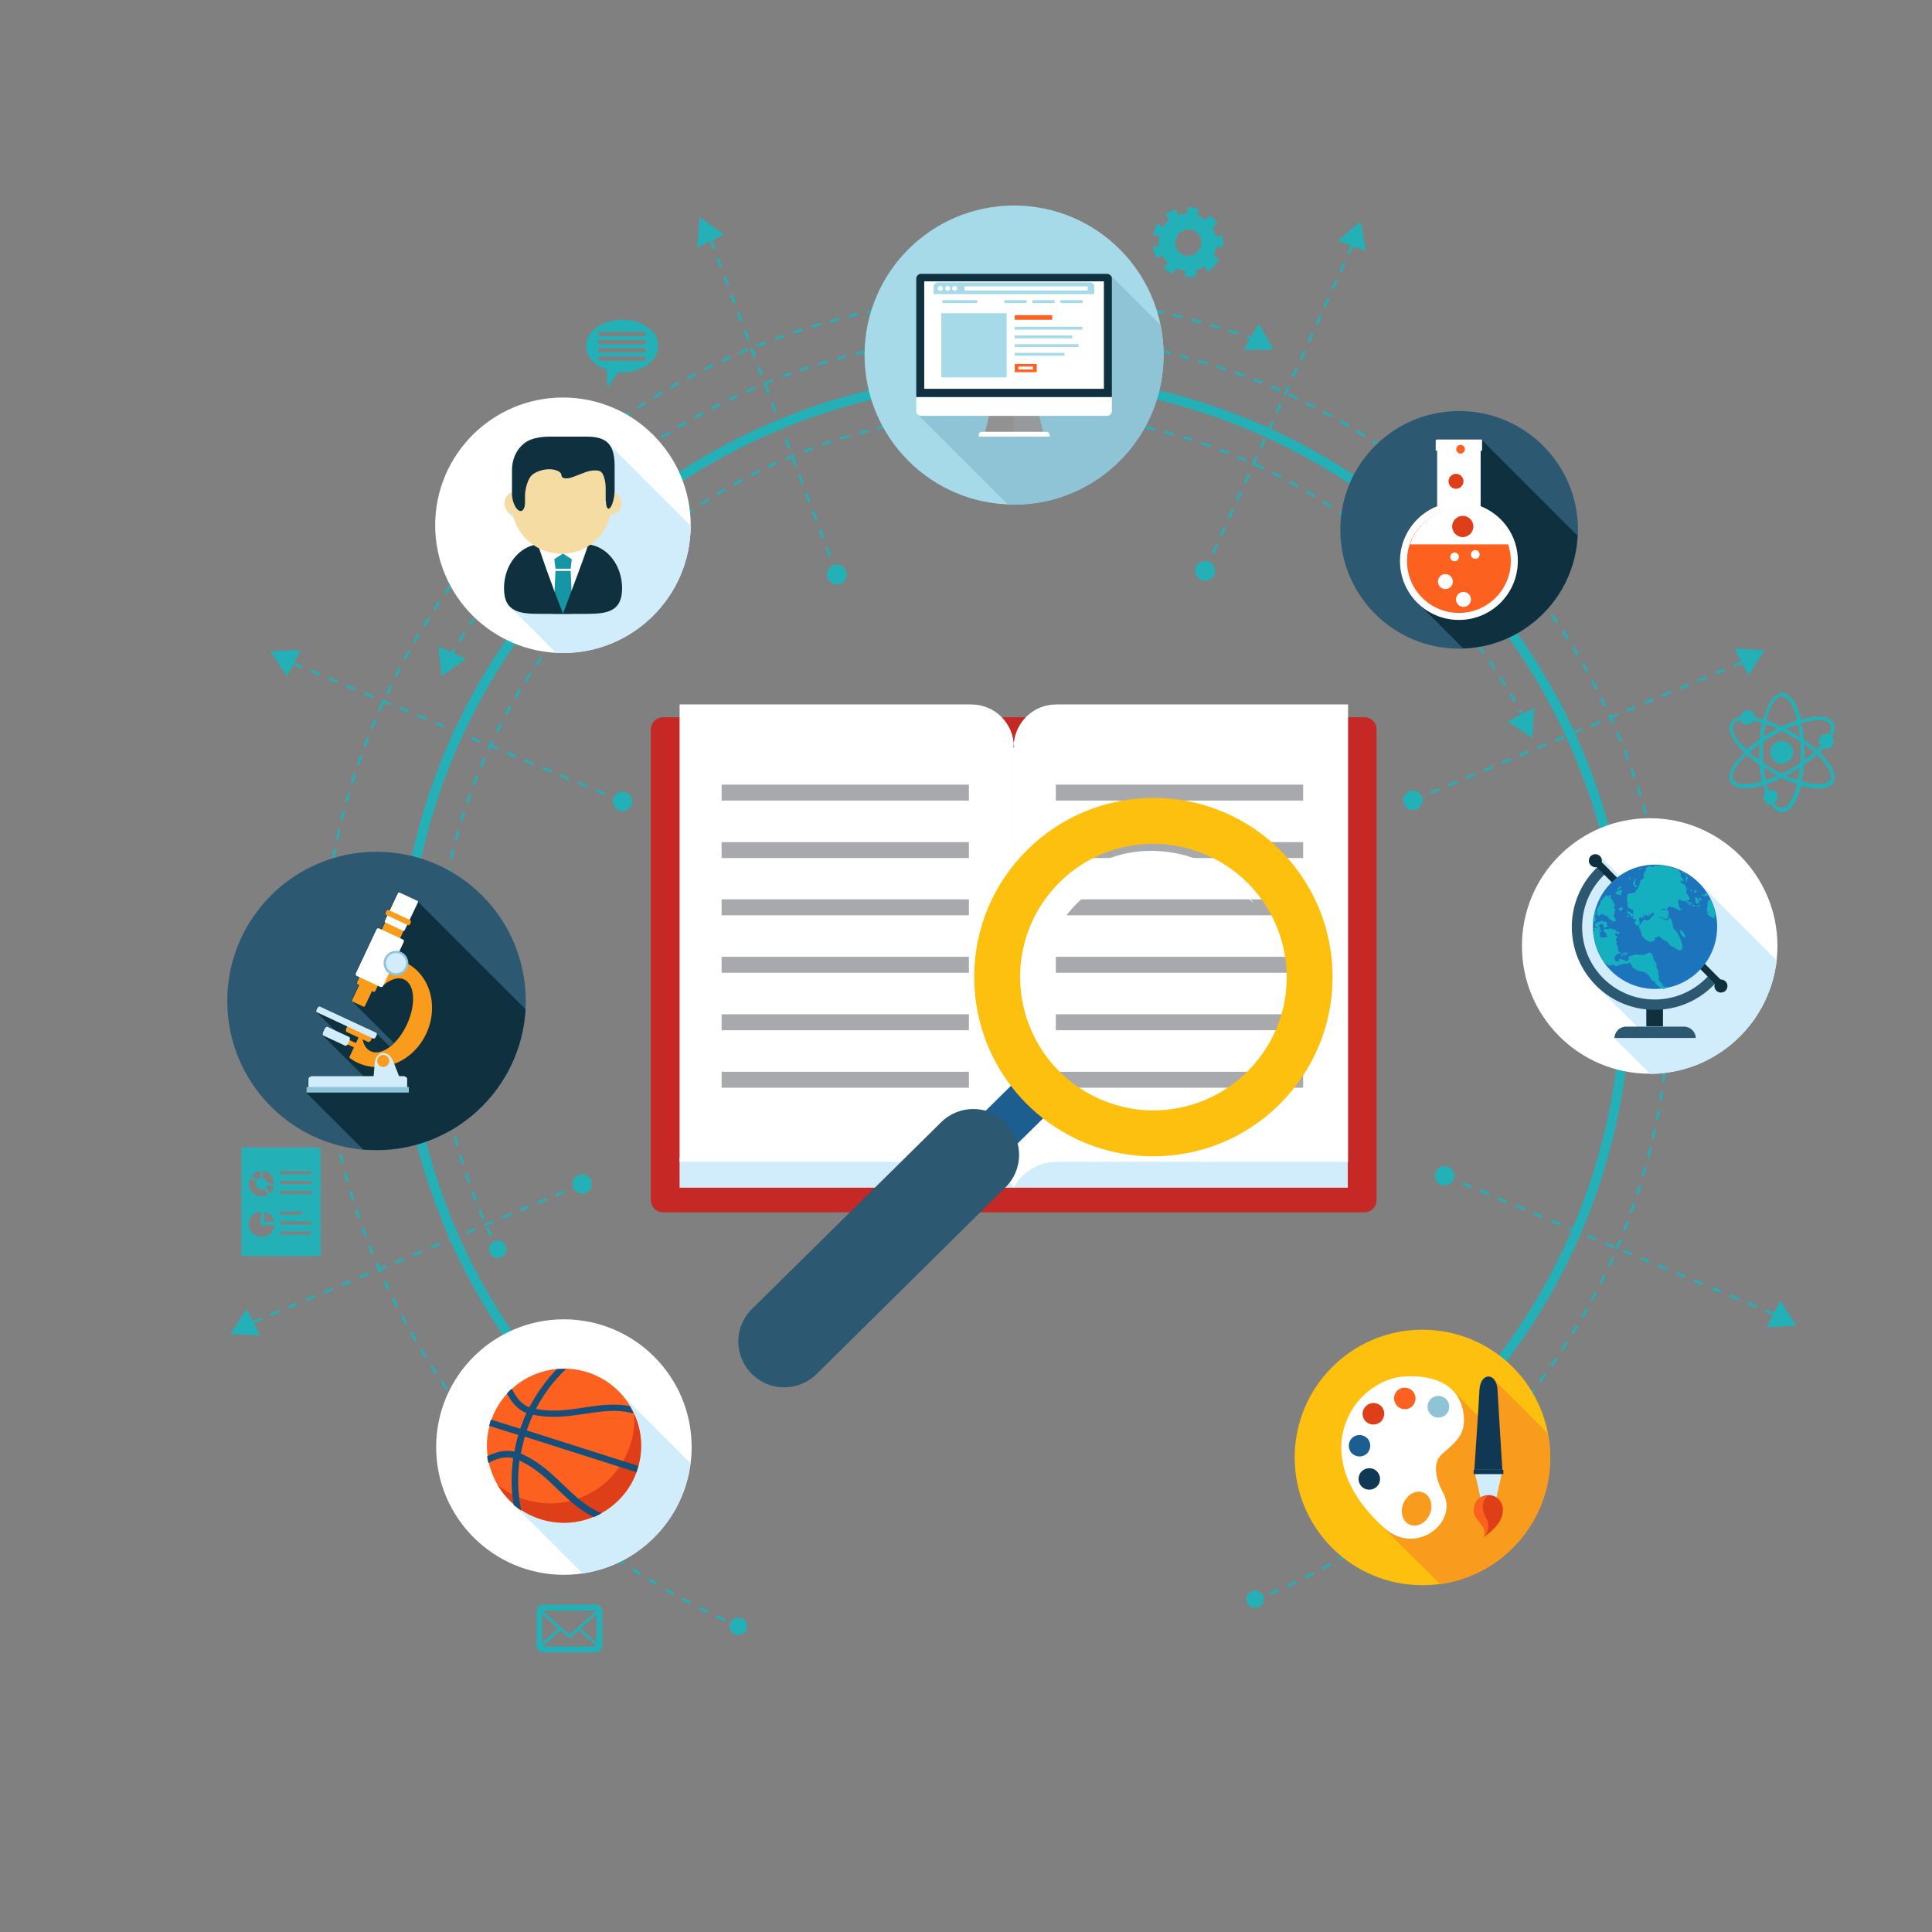 <?xml version="1.0" encoding="UTF-8"?> <!-- Generator: Adobe Illustrator 24.1.2, SVG Export Plug-In . SVG Version: 6.00 Build 0) --> <svg xmlns="http://www.w3.org/2000/svg" xmlns:xlink="http://www.w3.org/1999/xlink" x="0px" y="0px" viewBox="0 0 800 800" style="enable-background:new 0 0 800 800;" xml:space="preserve"><rect x="0" y="0" width="800" height="800" fill="#808080" stroke="none"/> <style type="text/css"> .st0{display:none;} .st1{display:inline;fill:#23B1B7;} .st2{fill:none;stroke:#23B1B7;stroke-width:4;stroke-miterlimit:10;} .st3{fill:none;stroke:#23B1B7;stroke-miterlimit:10;} .st4{fill:none;stroke:#23B1B7;stroke-miterlimit:10;stroke-dasharray:3.986,3.986;} .st5{fill:none;stroke:#23B1B7;stroke-miterlimit:10;stroke-dasharray:4.002,4.002;} .st6{fill:none;stroke:#23B1B7;stroke-miterlimit:10;stroke-dasharray:3.992,3.992;} .st7{fill:#23B1B7;} .st8{fill:none;stroke:#23B1B7;stroke-miterlimit:10;stroke-dasharray:4;} .st9{fill:#C62825;} .st10{fill:#D1ECFB;} .st11{fill:#FFFFFF;} .st12{fill:#A7A9AC;} .st13{fill:#1B5E8F;} .st14{fill:#2C5871;} .st15{fill:#FEC00F;} .st16{fill:#0E303F;} .st17{fill:#FD6120;} .st18{fill:#DE3F18;} .st19{fill:#F99B1C;} .st20{fill:#8FC4D7;} .st21{fill:#103754;} .st22{fill:#1C75BC;} .st23{fill:#15B0BF;} .st24{fill:#174F78;} .st25{fill:#A6DAE9;} .st26{fill:#929292;} .st27{fill:#969A9D;} .st28{fill:#1695A4;} .st29{fill:#F5DCA2;} .st30{display:inline;fill:#149696;} .st31{display:inline;fill-rule:evenodd;clip-rule:evenodd;fill:#149696;} </style> <g id="background" class="st0"> <rect class="st1" width="800" height="800"></rect> </g> <g id="Objects"> <g> <g id="line"> <g> <path class="st2" d="M583.9,603.1c54.7-46.5,89.4-115.8,89.4-193.2c0-140-113.5-253.4-253.4-253.4S166.5,269.9,166.5,409.9 c0,74.3,32,141.1,82.9,187.5"></path> <g> <g> <path class="st3" d="M518.2,140.1c-0.6-0.2-1.3-0.5-1.9-0.7"></path> <path class="st4" d="M512.5,138.1c-29.1-9.9-60.2-15.3-92.6-15.3c-158.5,0-287.1,128.5-287.1,287.1 c0,116.6,69.5,217,169.4,261.9"></path> <path class="st3" d="M304.1,672.6c0.6,0.3,1.2,0.5,1.8,0.8"></path> </g> </g> <g> <g> <path class="st3" d="M630.3,295.8c-0.3-0.6-0.6-1.2-1-1.8"></path> <path class="st5" d="M627.4,290.6c-41.3-71.7-118.8-120-207.5-120c-132.2,0-239.3,107.1-239.3,239.3 c0,37.2,8.5,72.4,23.7,103.9"></path> <path class="st3" d="M205.1,515.5c0.3,0.6,0.6,1.2,0.9,1.8"></path> </g> </g> <g> <g> <path class="st3" d="M520.3,662.2c0.6-0.2,1.2-0.5,1.9-0.7"></path> <path class="st6" d="M525.9,659.9c97.3-41.3,165.5-137.7,165.5-250c0-149.9-121.5-271.4-271.4-271.4 c-97.5,0-182.9,51.4-230.8,128.5"></path> <path class="st3" d="M188.1,268.6c-0.3,0.6-0.7,1.1-1,1.7"></path> </g> </g> </g> <polygon class="st7" points="515,144.8 521.2,134 527.3,144.8 "></polygon> <polygon class="st7" points="624.2,298.7 635.3,293.2 634.5,305.6 "></polygon> <polygon class="st7" points="192.9,272.8 182.8,280 181.6,267.7 "></polygon> <path class="st7" d="M309.3,673.4c0-2-1.6-3.6-3.6-3.6c-2,0-3.6,1.6-3.6,3.6c0,2,1.6,3.6,3.6,3.6 C307.7,677.1,309.3,675.4,309.3,673.4z"></path> <path class="st7" d="M209.7,517.3c0-2-1.6-3.6-3.6-3.6s-3.6,1.6-3.6,3.6c0,2,1.6,3.6,3.6,3.6S209.7,519.3,209.7,517.3z"></path> <path class="st7" d="M523.3,662.2c0-2-1.6-3.6-3.6-3.6c-2,0-3.6,1.6-3.6,3.6c0,2,1.6,3.6,3.6,3.6 C521.7,665.8,523.3,664.2,523.3,662.2z"></path> <g> <polygon class="st7" points="553.9,99.7 563.4,91.7 565.6,103.9 "></polygon> <line class="st8" x1="499" y1="236.4" x2="560.5" y2="100.5"></line> <path class="st7" d="M503.1,236.4c0-2.2-1.8-4.1-4.1-4.1c-2.2,0-4.1,1.8-4.1,4.1c0,2.2,1.8,4.1,4.1,4.1 C501.2,240.4,503.1,238.6,503.1,236.4z"></path> </g> <g> <polygon class="st7" points="718.3,268.6 730.7,269.2 724,279.6 "></polygon> <line class="st8" x1="585" y1="331.4" x2="722.6" y2="273.7"></line> <path class="st7" d="M588,334.1c1.5-1.6,1.4-4.2-0.2-5.7c-1.6-1.5-4.2-1.4-5.7,0.2c-1.5,1.6-1.4,4.2,0.2,5.7 C583.9,335.9,586.5,335.8,588,334.1z"></path> </g> <g> <polygon class="st7" points="124.5,269.1 112.1,269.7 118.8,280.1 "></polygon> <line class="st8" x1="257.8" y1="331.8" x2="120.3" y2="274.2"></line> <path class="st7" d="M254.8,334.6c-1.5-1.6-1.4-4.2,0.2-5.7c1.6-1.5,4.2-1.4,5.7,0.2c1.5,1.6,1.4,4.2-0.2,5.7 C259,336.3,256.4,336.3,254.8,334.6z"></path> </g> <g> <polygon class="st7" points="731.5,549.6 743.8,549 737.2,538.6 "></polygon> <line class="st8" x1="598.2" y1="486.9" x2="735.7" y2="544.6"></line> <path class="st7" d="M601.1,484.1c1.5,1.6,1.4,4.2-0.2,5.7c-1.6,1.5-4.2,1.4-5.7-0.2c-1.5-1.6-1.4-4.2,0.2-5.7 C597,482.4,599.6,482.5,601.1,484.1z"></path> </g> <g> <polygon class="st7" points="107.7,553 95.4,552.4 102.1,542 "></polygon> <line class="st8" x1="241.1" y1="490.3" x2="103.5" y2="548"></line> <path class="st7" d="M238.1,487.5c-1.5,1.6-1.4,4.2,0.2,5.7c1.6,1.5,4.2,1.4,5.7-0.2c1.5-1.6,1.4-4.2-0.2-5.7 C242.2,485.8,239.6,485.9,238.1,487.5z"></path> </g> <g> <polygon class="st7" points="288.7,102.4 289.7,90 299.9,97.1 "></polygon> <line class="st8" x1="346.5" y1="237.9" x2="293.9" y2="98.3"></line> <path class="st7" d="M349.4,235c-1.6-1.6-4.2-1.6-5.8,0c-1.6,1.6-1.6,4.2,0,5.8c1.6,1.6,4.2,1.6,5.8,0 C351,239.2,351,236.6,349.4,235z"></path> </g> </g> <g id="notebook"> <path class="st9" d="M570,497c0,2.8-2.3,5-5,5H274.5c-2.8,0-5-2.3-5-5v-195c0-2.8,2.3-5,5-5H565c2.8,0,5,2.2,5,5V497z"></path> <rect x="281.4" y="479.4" class="st10" width="276.7" height="12.4"></rect> <path class="st11" d="M419.7,491.8v-182c0.1-0.2,0.2-0.3,0.2-0.5c0-0.5,0-1-0.1-1.5c0.8-9,8.3-16.1,17.5-16.1h120.9v189.4H437.3 C429.7,481.2,423,485.5,419.7,491.8z"></path> <path class="st11" d="M419.8,491.8v-182c-0.1-0.2-0.2-0.3-0.2-0.5c0-0.5,0-1,0.1-1.5c-0.8-9-8.3-16.1-17.5-16.1H281.4v189.4 h120.9C409.9,481.2,416.5,485.5,419.8,491.8z"></path> <path class="st11" d="M419.7,307.8c-0.5-6.3-4.4-11.6-9.8-14.3v189.2c4.2,1.8,7.7,5,9.9,9.1v-182c-0.1-0.2-0.2-0.3-0.2-0.5 C419.7,308.8,419.7,308.3,419.7,307.8z"></path> <g> <rect x="437.2" y="324.9" class="st12" width="102.4" height="6.6"></rect> <rect x="437.2" y="348.7" class="st12" width="102.4" height="6.6"></rect> <rect x="437.2" y="372.4" class="st12" width="102.4" height="6.6"></rect> <rect x="437.2" y="396.2" class="st12" width="102.4" height="6.6"></rect> <rect x="437.2" y="420" class="st12" width="102.4" height="6.6"></rect> <rect x="437.2" y="443.8" class="st12" width="102.4" height="6.6"></rect> </g> <g> <rect x="298.8" y="324.9" class="st12" width="102.4" height="6.6"></rect> <rect x="298.8" y="348.7" class="st12" width="102.4" height="6.6"></rect> <rect x="298.8" y="372.4" class="st12" width="102.4" height="6.6"></rect> <rect x="298.8" y="396.2" class="st12" width="102.4" height="6.6"></rect> <rect x="298.8" y="420" class="st12" width="102.4" height="6.6"></rect> <rect x="298.8" y="443.8" class="st12" width="102.4" height="6.6"></rect> </g> </g> <g id="magnifying_glass"> <g> <g> <path class="st13" d="M322.4,564.7c-1.6-0.4-3.2-1.3-4.4-2.5c-3.7-3.7-3.6-9.7,0.1-13.4l106.6-105.2c3.7-3.7,9.7-3.6,13.4,0.1 c3.7,3.7,3.6,9.7-0.1,13.4L331.4,562.2C329,564.6,325.5,565.4,322.4,564.7L322.4,564.7z"></path> </g> <g> <path class="st14" d="M320.1,573.9c-3.3-0.8-6.3-2.5-8.9-5.1c-7.4-7.5-7.3-19.5,0.2-26.8l78.3-77.3c7.5-7.4,19.5-7.3,26.8,0.2 c7.4,7.5,7.3,19.5-0.2,26.8L338.1,569C333.2,573.8,326.3,575.4,320.1,573.9L320.1,573.9z"></path> </g> <path class="st15" d="M551.8,405c0.2-34.3-22.9-64.1-56.1-72.4c-5.7-1.4-11.7-2.2-17.6-2.2c-19.8-0.1-38.5,7.5-52.6,21.4 c-14.1,13.9-22,32.5-22.1,52.3c-0.2,34.3,22.9,64.1,56.1,72.5c5.7,1.4,11.7,2.2,17.6,2.2c19.8,0.1,38.5-7.5,52.6-21.4 C543.8,443.4,551.7,424.8,551.8,405z M516.4,443.8c-10.5,10.4-24.4,16-39.1,16c-4.4,0-8.9-0.6-13.1-1.7 c-24.7-6.2-41.9-28.4-41.8-53.9c0.1-14.7,5.9-28.5,16.4-38.9c10.5-10.4,24.4-16,39.1-15.9c4.4,0,8.9,0.6,13.1,1.7 c24.7,6.2,41.9,28.4,41.8,53.9C532.7,419.6,526.9,433.4,516.4,443.8z"></path> <path class="st11" d="M430.8,410.3c0.1-13.8,5.6-26.8,15.4-36.5c9.9-9.7,22.9-15,36.7-15c4.2,0,8.3,0.6,12.3,1.6 c9.3,2.3,17.5,7.1,23.9,13.6c-6.9-9.7-17.2-17-29.5-20.1c-4-1-8.2-1.5-12.3-1.6c-13.8-0.1-26.8,5.2-36.7,15 c-9.9,9.7-15.3,22.7-15.4,36.5c-0.1,14.3,5.7,27.5,15.2,37C434.3,432.2,430.7,421.6,430.8,410.3z"></path> </g> </g> <g id="chemistry"> <path class="st14" d="M653.4,219.4c0-27.2-22-49.2-49.2-49.2c-27.2,0-49.2,22-49.2,49.2c0,27.2,22,49.2,49.2,49.2 C631.3,268.6,653.4,246.6,653.4,219.4z"></path> <path class="st16" d="M613.6,182.2l-8.9,32.4l4.2,4.2l-2.4,8.9L595.7,217l-8.9,32.4l19.1,19.1c25.5-0.9,46.1-21.3,47.3-46.7 L613.6,182.2z"></path> <g> <path class="st11" d="M613.1,209.6v-22.9h0.2c0.2,0,0.4-0.2,0.4-0.4v-3.9c0-0.2-0.2-0.4-0.4-0.4h-0.6h-17.2h-0.6 c-0.2,0-0.4,0.2-0.4,0.4v3.9c0,0.2,0.2,0.4,0.4,0.4h0.2v22.9c-9,3.6-15.4,12.4-15.4,22.7c0,13.5,10.9,24.4,24.4,24.4 c13.5,0,24.4-10.9,24.4-24.4C628.6,222,622.2,213.2,613.1,209.6z"></path> <path class="st17" d="M604.1,210.8c-11.9,0-21.5,9.6-21.5,21.5c0,11.9,9.6,21.5,21.5,21.5c11.9,0,21.5-9.6,21.5-21.5 C625.6,220.4,616,210.8,604.1,210.8z M598.5,243.9c-1.7,0-3.1-1.4-3.1-3.1c0-1.7,1.4-3.1,3.1-3.1c1.7,0,3.1,1.4,3.1,3.1 C601.6,242.5,600.3,243.9,598.5,243.9z M600.5,230.6c0-1,0.8-1.8,1.8-1.8c1,0,1.8,0.8,1.8,1.8c0,1-0.8,1.8-1.8,1.8 C601.3,232.4,600.5,231.6,600.5,230.6z M606,251.3c-1.7,0-3.1-1.4-3.1-3.1c0-1.7,1.4-3.1,3.1-3.1c1.7,0,3.1,1.4,3.1,3.1 C609.1,249.9,607.7,251.3,606,251.3z M610.9,231.4c-1,0-1.8-0.8-1.8-1.8c0-1,0.8-1.8,1.8-1.8c1,0,1.8,0.8,1.8,1.8 C612.7,230.6,611.9,231.4,610.9,231.4z"></path> <path class="st11" d="M610.2,211.5v-27c0-0.2-0.1-0.3-0.2-0.3h-11.6c-0.1,0-0.2,0.2-0.2,0.3v27c-6.8,2-12.2,7.2-14.3,13.9h40.8 C622.4,218.8,617,213.5,610.2,211.5z"></path> <path class="st18" d="M610.1,218c0,2.4-2,4.4-4.4,4.4c-2.4,0-4.4-2-4.4-4.4c0-2.4,2-4.4,4.4-4.4 C608.1,213.6,610.1,215.6,610.1,218z"></path> <path class="st18" d="M606,199.3c0,1.7-1.4,3.1-3.1,3.1c-1.7,0-3.1-1.4-3.1-3.1c0-1.7,1.4-3.1,3.1-3.1 C604.6,196.2,606,197.6,606,199.3z"></path> <path class="st17" d="M606.6,186c0,1-0.8,1.8-1.8,1.8c-1,0-1.8-0.8-1.8-1.8c0-1,0.8-1.8,1.8-1.8 C605.7,184.2,606.6,185,606.6,186z"></path> </g> </g> <g id="Art_palette"> <path class="st15" d="M536.1,603.5c0-29.2,23.7-52.9,52.9-52.9c29.2,0,52.9,23.7,52.9,52.9c0,29.2-23.7,52.9-52.9,52.9 C559.7,656.4,536.1,632.7,536.1,603.5z"></path> <path class="st19" d="M613.5,575.8l5.1,5.1l-3.1,3.1l-0.4-0.4l-2.9,2.9l-10.8-10.8l-31.3,31.3l13,13l-11.4,11.4l24.6,24.6 c25.8-3.6,45.6-25.7,45.6-52.4c0-3.5-0.3-6.8-1-10.1l-22.5-22.5L613.5,575.8z"></path> <g> <path class="st11" d="M597,602.2c5.7-5,9.4-7.8,9.2-14.7c-0.3-9.2-6.2-18.2-23.8-17.6c-21.5,0.7-43.4,32.1-9.2,62.8 c13.3,11.9,31.1-2.5,24.3-14.7C595.5,614.5,592.4,606.3,597,602.2z M592,627.1c-1.6,3.6-5.3,5.5-8.3,4.2c-3-1.3-4.1-5.3-2.5-9 c1.6-3.7,5.3-5.5,8.3-4.2C592.4,619.4,593.6,623.5,592,627.1z"></path> <path class="st20" d="M600.1,582.5c0,2.5-2,4.5-4.5,4.5s-4.5-2-4.5-4.5c0-2.5,2-4.5,4.5-4.5S600.1,580,600.1,582.5z"></path> <path class="st17" d="M585.1,576.2c1.6,1.9,1.3,4.7-0.5,6.3c-1.9,1.6-4.7,1.3-6.3-0.6c-1.6-1.9-1.3-4.7,0.5-6.3 C580.7,574.1,583.5,574.3,585.1,576.2z"></path> <path class="st18" d="M569.5,581c2.4,0.4,4.1,2.7,3.6,5.2c-0.4,2.4-2.7,4-5.2,3.6c-2.4-0.4-4.1-2.7-3.6-5.2 C564.8,582.2,567.1,580.6,569.5,581z"></path> <path class="st13" d="M560.7,594.8c2.1-1.2,4.9-0.5,6.1,1.6c1.2,2.1,0.5,4.9-1.6,6.1c-2.1,1.2-4.9,0.5-6.1-1.6 C557.9,598.7,558.6,596,560.7,594.8z"></path> <path class="st21" d="M562.8,610.9c0.8-2.3,3.4-3.5,5.7-2.7c2.3,0.8,3.5,3.4,2.7,5.7c-0.8,2.3-3.4,3.5-5.7,2.7 C563.2,615.8,562,613.3,562.8,610.9z"></path> <path class="st10" d="M619.4,621.6c-0.6,2.8-5.5,2.8-6.1,0c-1-4.9-1.7-8-2.9-12.9c3.9-0.4,7.9-0.4,11.8,0 C621.1,613.6,620.3,616.7,619.4,621.6z"></path> <path class="st21" d="M620.1,575.6c-0.4-7.5-7.1-7.5-7.5,0c-0.7,12.6-1.3,20.5-2.1,33c3.9,0,7.7,0,11.6,0 C621.3,596,620.8,588.1,620.1,575.6z"></path> <rect x="610.2" y="608.6" class="st21" width="12.3" height="1.8"></rect> <path class="st18" d="M611.4,628.5c1.2,1.7,5,5.3,2.9,8c0,0,6.1-3.8,7.6-8.6c0.3-1.1,0.5-2,0.4-3.3c-0.3-3.3-3.1-5.8-6.4-5.5 c-3.3,0.3-5.8,3.1-5.5,6.4C610.4,626.7,610.8,627.7,611.4,628.5z"></path> <path class="st17" d="M615.1,628c-3-5.6,0.9-8.7,0.9-8.7c0,0-0.1,0-0.1,0c-1.1,0.1-2,0.4-2.9,1c-1.7,1.2-2.8,3.2-2.7,5.5 c0.1,1.1,0.4,2.1,1,2.9c1.2,1.7,5,5.3,2.9,8C614.3,636.6,618.2,633.5,615.1,628z"></path> </g> </g> <g id="globe"> <path class="st11" d="M630.2,391.7c0-29.2,23.7-52.9,52.9-52.9c29.2,0,52.9,23.7,52.9,52.9c0,29.2-23.7,52.9-52.9,52.9 C653.9,444.6,630.2,421,630.2,391.7z"></path> <path class="st10" d="M703.1,365.1l-15,15l-25.7-25.7l-3.7,3.7l3.8,3.8c-3.5,4.1-15.2,19.3-6.2,33l-1,1l3.2,3.2l-0.7,0.7l5.2,5.2 l-2.6,2.6l17.4,17.4l-3.4,3.4l-2.3-2.3l-3.7,3.7l14.9,14.9c2.3,0,4.7-0.2,6.9-0.5l0,0c3.7-0.5,7.3-1.4,10.7-2.6l0,0 c1.8-0.6,3.5-1.4,5.2-2.2l0,0c11.9-5.8,21.4-15.9,26.2-28.4c0,0,0-0.1,0.1-0.1c1.2-3.1,2.1-6.3,2.7-9.6c0-0.1,0-0.2,0.1-0.3 c0.2-1.1,0.4-2.2,0.5-3.3L703.1,365.1z"></path> <g> <g> <rect x="681.7" y="417.6" class="st16" width="6.9" height="7.4"></rect> <g> <path class="st14" d="M708.7,402.5c-0.7,0.9-1.5,1.8-2.3,2.6c-11.7,11.7-30.8,11.7-42.5,0c-11.7-11.7-11.7-30.8,0-42.5 c0.8-0.8,1.7-1.6,2.6-2.3l-3-3c-0.9,0.7-1.7,1.5-2.6,2.3c-13.4,13.4-13.4,35.1,0,48.5c13.4,13.4,35.1,13.4,48.5,0 c0.8-0.8,1.6-1.7,2.3-2.6L708.7,402.5z"></path> </g> <rect x="663.3" y="354.8" transform="matrix(0.707 -0.707 0.707 0.707 -60.16 575.653)" class="st16" width="2.9" height="11.3"></rect> <path class="st16" d="M657.9,356.4c0-1.5,1.2-2.7,2.7-2.7c1.5,0,2.7,1.2,2.7,2.7c0,1.5-1.2,2.7-2.7,2.7 C659.1,359,657.9,357.8,657.9,356.4z"></path> <path class="st14" d="M702.2,429.8c-0.1-2.6-2.3-4.7-4.9-4.7h-23.9c-2.7,0-4.8,2.1-4.9,4.7H702.2z"></path> <rect x="707" y="398.6" transform="matrix(0.708 -0.707 0.707 0.708 -78.487 618.759)" class="st16" width="2.9" height="11.3"></rect> <path class="st16" d="M715.3,408.3c0,1.5-1.2,2.7-2.7,2.7c-1.5,0-2.7-1.2-2.7-2.7c0-1.5,1.2-2.7,2.7-2.7 C714.1,405.6,715.3,406.8,715.3,408.3z"></path> </g> <path class="st22" d="M667.1,365.6c-10,10-10,26.4,0,36.4c10.1,10,26.4,10,36.4,0c10-10,10.1-26.4,0-36.4 C693.5,355.5,677.1,355.5,667.1,365.6z"></path> <g> <g> <path class="st23" d="M708.3,372.4c0,0.1,0,0.1,0,0.2c0,0,0.1,0.2,0.1,0.2c0,0,0.4,0.9,0.8,1.9c0.4,1,1.1,3.8,1.1,3.9 c0,0.1-0.1,0.5-0.2,0.8c-0.1,0.2-0.4,0.8-0.5,0.8c-0.1,0-0.5,0-0.7-0.3c0,0,0,0-0.4-0.3c-0.2-0.1-0.2-0.1-0.2-0.1 c-0.2,0-0.5-0.2-0.7-0.4c-0.2-0.2-0.7-0.7-0.6-0.9c0.1-0.1,0-0.8-0.2-1.2c0,0,0,0,0-0.3c0-0.3,0-0.3,0-0.3 c0.2,0.1,0.2,0,0.1-0.1c-0.1-0.1-0.1-0.5,0-0.6c0-0.1,0.3-0.4,0.3-0.5c-0.1-0.2-0.2-0.7-0.2-0.9c0.1-0.1,0.2-0.6,0.1-0.7 c-0.1-0.1,0.1-0.5,0.3-0.7C707.6,372.5,708.3,372.4,708.3,372.4z"></path> </g> <g> <path class="st23" d="M660.5,390.5c-0.5-2.3-0.9-4.3-0.8-4.3c0.1,0,0.2-0.2,0.2-0.4c0-0.2,0.4-0.5,0.5-0.4 c0.1,0.1,0.2-0.1,0.1-0.3c-0.1-0.2-0.6-0.4-0.6-0.5c0-0.1-0.1-0.3,0-0.3c0.1,0,0.6-0.3,0.8-0.2c0.2,0.1,0.8,0.2,0.8,0.3 c0,0.1,0.3,0.1,0.3,0c0-0.1-0.2-0.5-0.3-0.4c-0.1,0.1-0.5-0.1-0.8-0.4c-0.3-0.3-0.4-1.1-0.3-1.2c0.1,0,0.5,0,0.6-0.2 c0.1-0.3,0.6-0.1,0.6-0.2c0.1-0.1,0.5-0.5,0.6-0.5c0.1,0,0.4,0.1,0.6,0c0.1-0.1,0.5-0.3,0.6-0.3c0.1,0,0.5,0.2,0.5,0.3 c0,0.1,0.2,0.3,0.4,0.2c0.1,0,0.6-0.2,0.6-0.1c0.1,0.1,0.3,0,0.3,0.1c0,0.1,0.3,0.4,0.3,0.5c0,0.1,0,0.3-0.1,0.3 c-0.1,0-0.4,0.2-0.3,0.2c0.1,0,0.5,0.3,0.5,0.5c0.1,0.2,0.3,0.6,0,0.6c-0.3,0-1.3,0.4-1.4,0.5c-0.1,0.1-0.3-0.3-0.1-0.9 c0,0,0,0-0.5-0.6c-0.3-0.3-0.3-0.3-0.3-0.3c-0.3,0-0.6,0.1-0.8,0.2c-0.2,0-0.3,0.4-0.4,0.5c-0.1,0-0.4,0.3-0.3,0.3 c0.1,0,0.4,0.1,0.5,0.2c0.1,0.1,0.4,0.7,0.3,0.9c-0.1,0.2-0.4,0.9-0.4,0.9c0.1,0,0.2,0.3,0.2,0.5c0,0.2,0.1,0.9,0.1,1.1 c0,0.2,0,0.7,0.1,0.8c0.1,0.1,0.1,0.2,0.2,0.1c0.1,0,0.6,0.3,0.9,0.3c0.2-0.1,0.8-0.1,0.8-0.2c0-0.1,0.3-0.1,0.2-0.2 c0-0.1,0.4,0,0.6,0.1c0.2,0.1,0.6,0.2,0.4,0c-0.2-0.2-0.3-0.7-0.3-0.6c0,0.1-0.3-0.1-0.2-0.1c0.1-0.1,0.1-0.5-0.2-0.8 c-0.2-0.3-1.2-1.2-1.2-1.3c0-0.1,0.3-0.2,0.4-0.2c0.1,0,0.3-0.3,0.5-0.2c0.2,0,0.6-0.3,0.7-0.2c0.1,0.1,0.5,0.4,0.6,0.3 c0.1-0.1,0.3-0.3,0.2-0.4c-0.1-0.1,0-0.2,0.2-0.1c0.2,0.1,0.8,0.1,0.9,0.2c0.1,0.1,0.3,0.2,0.4,0.2c0.2,0,0.7,0.3,0.7,0.2 c0-0.1,0.4,0,0.5,0.1c0.1,0.1,0.8,0.8,0.9,0.8c0.1,0.1,0.6,0,0.7,0.1c0.1,0.1,0.2,0.4,0.1,0.4c-0.1,0.1-0.2,0.3-0.3,0.3 c-0.1,0-0.3-0.1-0.3,0c0,0.1-0.4,0.1-0.5-0.1c-0.1-0.3-0.4-0.8-0.4-0.5c0,0.3-0.5,0.6-0.4,0.6c0.1,0,0.2,0.3,0.2,0.5 c-0.1,0.1,0.2,0.4,0.3,0.4c0.1,0,0.5,0.1,0.5,0.3c0,0.2-0.2,0.7-0.1,0.6c0-0.1-0.3-0.1-0.4,0.1c-0.1,0.2-0.1,0.9,0,0.9 c0.1,0,0.3,0.4,0.3,0.6c-0.1,0.2-0.2,0.7-0.2,0.9c0,0.2,0.6,0.6,0.6,0.7c0,0.1-0.1,0.3-0.1,0.3c0.1,0,0.2,0.6,0.1,0.9 c-0.1,0.3,0.3,1.1,0.4,1.2c0.1,0,0.4,0.2,0.5,0.3c0.1,0.1,0.4,0.6,0.2,0.6c-0.2,0.1-0.9-0.3-1-0.2c-0.2,0.1-0.6,0.4-0.6,0.5 c0,0,0,0.2-0.2,0.3c-0.2,0-0.6,0.6-0.7,0.7c0,0.2,0.1,1,0.5,1.6c0.4,0.6,1.5,0.1,1.4-0.1c-0.1-0.1-0.1-0.6,0-0.7 c0.1-0.1,0.5-0.3,0.7-0.1c0.1,0.2,0.6,0.6,0.8,0.4c0.2-0.2,0.8,0.1,1,0.3c0.2,0.3,0.8,0.6,0.8,0.4c0-0.1,0.2-0.5,0.3-0.5 c0.1,0,0.4,0,0.4-0.2c0-0.2-0.1-0.8-0.1-0.9c0-0.1,0.1-0.3,0.2-0.3c0.1,0,0.3-0.1,0.3-0.2c-0.1-0.1,0.3-0.3,0.5-0.3 c0.2,0,0.7,0.1,0.7,0c0-0.1,0.2-0.3,0.5-0.3c0.2-0.1,1-0.2,1.2-0.1c0.2,0.1,1,0,1.4,0c0.4-0.1,1,0.3,1.1,0.3 c0.1,0,0.5-0.3,0.6-0.3c0.2-0.1,0.7-0.1,0.7-0.2c0.1-0.1,0.4-0.3,0.6-0.4c0.2-0.1,0.7-0.1,0.7-0.2c0-0.1,0.5-0.1,0.7,0.1 c0,0,0,0,0.3,0.3c0.2,0.2,0.2,0.2,0.2,0.2c0.1,0.2,0.2,0.4,0.3,0.5c0.1,0.1,0.1,0.6,0.2,0.7c0,0.1,0.2,0.5,0.2,0.6 c0,0-0.1,0.2,0,0.3c0.1,0.1,0.3,0.5,0.5,0.8c0.2,0.3,0.8,1.1,0.8,1.2c0,0.1-0.2,0.7-0.2,0.8c0,0.1,0.1,0.6,0.2,0.7 c0.1,0.1,0.3,0.5,0.3,0.7c0,0.2,0.4,0.8,0.4,0.9c0,0.1,0.1,0.4,0.1,0.5c0,0-0.1,0.2-0.2,0.3c-0.1,0.1-0.2,0.4-0.1,0.4 c0.2,0.1,0.6,0.6,0.5,0.8c0,0.2-0.2,0.8-0.1,1c0.1,0.2,0,0.8,0.2,0.9c0.3,0.2,0.6,0.7,0.7,0.7c0.1,0,0.5,0.4,0.5,0.4 c0.1,0.1,0,0.5,0,0.6c0,0.1,0.5,0.5,0.6,0.5c0.1,0,0.5,0.2,0.6,0.3c0.1,0,0.4,0,0.3,0.2c-0.1,0.2-0.4,0.5-0.5,0.6 c-0.1,0-0.4,0.1-0.4,0.1c0,0-0.1,0-0.1,0c-0.1,0-0.4-0.3-0.6-0.4c-0.2-0.1-0.9-0.3-1.1-0.5c-0.2-0.2-1-0.8-1.1-0.9 c-0.1-0.1-0.3-0.4-0.4-0.4c-0.1,0-0.2-0.4-0.2-0.5c0.1-0.1-0.3-0.5-0.3-0.4c0,0.1-0.6-0.2-1-0.6c-0.4-0.3-0.8-1.3-1-1.5 c-0.3-0.2-0.7-0.9-0.8-0.9c-0.1-0.1-0.3-0.1-0.4-0.2c-0.1-0.1-0.3-0.4-0.6-0.6c-0.2-0.1-1.1-0.4-1.3-0.4c-0.2,0-0.9,0-0.9-0.1 c0-0.1-0.5-0.2-0.7-0.2c-0.3,0.1-1-0.6-0.9-0.6c0.1-0.1-0.1-0.3-0.2-0.2c-0.1,0-0.6,0-0.8-0.1c-0.2-0.1-0.7-0.9-0.7-1.1 c0-0.2-0.4-0.7-0.4-0.8c0-0.1-0.3-0.3-0.4-0.4c-0.2-0.1-0.5-0.3-0.5-0.2c0,0.1-0.1,0.3-0.3,0.3c-0.2,0-0.8,0.2-0.9,0.2 c0,0-0.2-0.1-0.4-0.1c-0.1,0-0.5-0.1-0.6,0c-0.1,0-0.5,0.3-0.6,0.3c-0.1,0-0.7,0-1,0.2c-0.3,0.2-1.4,0.6-1.6,0.6 c-0.2-0.1-1-0.7-1.2-0.7c-0.2,0-0.8-0.1-0.8-0.2c-0.1-0.1-0.1,0.1,0,0.1c0.1,0.1,0.5,0.4,0.4,0.4c-0.1,0-0.5,0.2-0.7,0.1 c-0.2-0.1-0.8-0.1-0.9-0.2c-0.1-0.1-0.3-0.3-0.5-0.4c-0.3-0.1-0.9-0.4-1-0.4C664.2,398.5,661,392.8,660.5,390.5z"></path> </g> <g> <path class="st23" d="M659.7,381.6c-0.1,0.1-0.1-0.7,0.1-1.8c0.1-1,0.9-3.7,0.9-3.7c0.1,0,0.2,0.2,0.1,0.4 c-0.1,0.2-0.2,0.8-0.1,0.8c0.1,0,0.2,0.4,0.1,0.5c-0.1,0.1-0.1,0.6-0.1,0.8c0,0.2-0.4,0.8-0.3,1c0,0.2,0.4,0.8,0.3,0.9 c-0.1,0.1-0.2,0.2-0.2,0.1c0.1-0.1,0.3,0.1,0.3,0.2c0,0.1-0.2,0.5-0.4,0.7c-0.2,0.2-0.7,1-0.8,0.9c0,0-0.2-0.1-0.1-0.2 c0-0.1,0.1-0.3,0.3-0.4C659.9,381.9,659.8,381.5,659.7,381.6z"></path> </g> <g> <path class="st23" d="M690.3,358.7c1.4,0.3,2.6,0.7,2.6,0.8c0,0.1,0.2,0.4,0.3,0.3c0.1,0,0.4-0.3,0.6-0.2 c0.2,0.1,0.8,0.4,1.1,0.6c0.2,0.2,0.8,1,0.9,1.2c0.1,0.3,0.3,1.1,0.2,1.2c-0.1,0.1,0.2,0.8,0.7,1.1c0.4,0.3,0.6,1.3,0.4,1.3 c-0.2,0-0.7-0.4-0.9-0.3c-0.2,0-0.5-0.1-0.4,0c0.1,0.1,0.1,0.5,0.2,0.5c0,0.1-0.1,0.3,0,0.3c0,0.1,0.3,0.3,0.4,0.3 c0.1,0,0.5,0.1,0.6,0.2c0.1,0.1,0.5,0.3,0.7,0.5c0.2,0.2,0.5,0.8,0.5,0.9c0,0,0,0.4,0.1,0.7c0.1,0.3,0.2,1.2,0,1.4 c-0.2,0.2,0,0.6,0,0.6c0.1,0,0.3,0,0.4,0.1c0.1,0.1,0.3,0.8,0.7,1.2c0.4,0.4,0.1,1.4,0.1,1.4c-0.1-0.1-0.4-0.1-0.6-0.1 c-0.2,0-0.6,0.1-0.5,0.2c0.1,0.1,0.5,0.5,0.7,0.6c0.2,0,0.8,0.1,1,0.1c0.2,0.1,0.6,0.6,0.3,0.6c-0.3,0-1.3,0-1.4-0.1 c-0.1-0.1-0.5-0.4-0.5-0.5c0-0.1-0.3-0.4-0.4-0.4c-0.1-0.1-0.5-0.1-0.6-0.1c-0.1-0.1-0.3-0.2-0.5-0.1c-0.1,0.2-0.6,0.1-0.6,0 c0-0.1-0.4-0.3-0.6-0.4c-0.2-0.1-0.7,0-0.8,0.1c-0.1,0.1-0.2,0.7-0.2,0.8c0,0.2,0.3,0.7,0.4,0.8c0,0.1-0.2,0.3-0.1,0.4 c0.1,0.1,0.2,0.2,0.1,0.3c0,0,0,0.4,0.2,0.7c0.2,0.3,0.7,1.1,0.6,1.3c-0.1,0.1-0.4,0.1-0.5,0c-0.1-0.1-0.4-0.3-0.6-0.4 c-0.1-0.1-0.7-0.2-1-0.4c-0.2-0.1-0.9-0.4-1-0.4c-0.1,0-0.5-0.3-0.6-0.2c-0.1,0.1-0.4,0-0.5-0.1c0-0.1-0.3-0.2-0.7-0.2 c0,0,0,0-0.3,0.5c-0.1,0.1-0.1,0.1-0.1,0.1c-0.1-0.1-0.2,0-0.3,0.2c0,0.2-0.4,0.5-0.5,0.5c-0.1,0-0.6-0.2-0.9-0.3 c-0.3,0-1.2,0.1-1.2,0.1c0,0.1,0,0.3,0.1,0.4c0.1,0.1,0.5-0.1,0.7,0c0.2,0.1,0.7,0.2,0.7,0.1c0-0.1,0.5-0.4,0.7-0.3 c0.2,0,0.7,0.4,0.7,0.5c0,0.1,0.4,0.7,0.3,0.8c0,0.2-0.2,0.7-0.1,0.8c0.1,0.1,0,0.5-0.1,0.9c-0.1,0.3-0.7,1.1-0.9,1 c-0.3-0.1-1.2-0.4-1.5-0.5c-0.3-0.1-1.2-0.3-1.4-0.4c-0.2-0.1-0.5-0.1-0.4,0c0.1,0.1,0.5,0.4,0.6,0.4c0.1,0,0.7,0.1,0.9,0.1 c0.2,0,1,0.6,1.3,0.6c0.3,0,1.1,0.3,1.2,0.2c0.1-0.1,0.4-0.5,0.3-0.6c0-0.1,0.4-0.4,0.6-0.3c0.2,0.1,0.6,0.9,0.8,1.3 c0.1,0.4,0.4,1.7,0.4,1.8c0,0.1,0.1,0.7,0.2,0.9c0.1,0.2,0.7,1.1,1.1,1.5c0.4,0.4,1.3,1.7,1.3,2.1c0,0.4,0.8,1.7,0.8,1.8 c0,0.1-0.1,0.4,0,0.6c0.1,0.1,0.4,0.7,0.4,0.9c0,0.3,0.2,1.2,0.2,1.6c-0.1,0.4-1,1.1-1.3,0.9c-0.4-0.2-1.4-0.6-1.5-0.7 c-0.1-0.1-0.7-0.6-1-0.7c-0.3-0.2-1.3-0.5-1.5-0.8c-0.2-0.3-0.8-1.1-1-1.3c-0.2-0.2-1-0.5-1.3-0.7c-0.3-0.2-1.1-0.7-1.3-0.9 c-0.1-0.3-0.9-0.9-1-0.8c0,0.1-0.2,0.4-0.4,0.4c-0.1,0-0.6,0.3-0.8,0.1c0,0,0,0-0.1,0.1c-0.3,0.2-0.3,0.2-0.3,0.2 c0.1,0.3,0.1,0.6,0,0.8c-0.2,0.2-0.7,0.7-1,0.7c-0.3,0.1-1.2,0.1-1.4,0c-0.3-0.1-1.3-0.6-1.6-0.9c-0.3-0.3-1.3-1.4-1.3-1.6 c-0.1-0.2-0.5-1.2-0.4-1.7c0,0,0,0-0.1-0.3c-0.2-0.4-0.2-0.4-0.2-0.4c-0.4-0.5-0.6-1-0.6-1.1c0.1-0.2,0-0.6,0.1-0.7 c0.1-0.1,0.5-0.2,0.6-0.5c0.1-0.3,0.8-1.1,0.9-1.3c0.1-0.2,0.6-0.7,0.7-0.7c0.1,0.1,0.1,0.3,0.2,0.3c0.1,0,0.6,0.2,1,0.1 c0.3-0.1,1.2-0.3,1.1-0.4c-0.1-0.1,0.3-0.7,0.6-1c0.3-0.3,1.2-0.9,1.1-1.1c-0.1-0.2-0.2-0.7-0.3-0.8c-0.1-0.1-0.2-0.2-0.1-0.1 c0.1,0.1-0.2,0.4-0.2,0.3c-0.1-0.1-0.6,0.3-0.8,0.7c0,0,0,0-0.4,0c-0.2,0-0.2,0-0.2,0c-0.2-0.1-0.4-0.2-0.4-0.3 c-0.1-0.1-0.4-0.5-0.4-0.4c0,0,0,0.3,0.2,0.4c0.2,0.2,0.6,0.6,0.7,0.5c0.1-0.1,0.3,0.2,0.2,0.3c-0.1,0.1-0.4,0-0.4-0.1 c0,0-0.1,0-0.2,0.1c-0.1,0.1-0.4,0.1-0.5,0c-0.1-0.1-0.4-0.3-0.6-0.4c0,0,0,0-0.1,0c-0.1,0-0.3-0.1-0.4-0.2 c-0.5-0.1-0.5-0.1-0.5-0.1c-0.6,0-0.7,0.1-0.4,0.1c0.3,0,1,0.2,0.9,0.2c-0.1,0,0,0.3,0,0.3c0.1,0,0.2,0.3,0.2,0.4 c0,0.1,0.2,0.6,0.1,0.6c-0.1,0.1-0.4-0.2-0.3-0.3c0.1-0.1-0.1-0.3-0.3-0.4c-0.2,0-0.7,0.2-0.8,0.1c-0.1-0.1-0.1,0.1,0.2,0.3 c0.3,0.1-0.1,0.6-0.4,0.4c-0.3-0.2-0.6-0.6-0.6-0.5c0,0.2-0.4,0.5-0.4,0.8c0.1,0.2,0,0.9,0.2,1.2c0.1,0.2,0.3,0.9,0.2,0.9 c-0.1,0-0.4,0.4-0.5,0.5c-0.1,0-0.6,0.3-0.7,0.2c-0.1-0.1-0.6-0.5-0.8-0.6c-0.1-0.2-0.3-0.8-0.2-1c0.1-0.2,0.7-0.6,0.7-0.7 c0-0.1-0.2-0.3-0.3-0.3c-0.1,0-0.6-0.3-0.7-0.2c-0.1,0.1-0.4,0.1-0.4,0c0-0.1,0-0.5,0-0.7c0-0.1,0.3-0.5,0.3-0.6 c0,0-0.2,0-0.4,0.2c-0.2,0.2-0.6,0.6-0.5,0.5c0-0.1,0-0.4-0.2-0.4c-0.1,0-0.4-0.5-0.4-0.6c0.1-0.1-0.2-0.4-0.2-0.3 c-0.1,0-0.4,0-0.6-0.2c-0.1-0.2-0.6-0.8-0.6-0.9c0-0.1,0.3-0.3,0.4-0.3c0,0.1,0.1,0.3,0.2,0.3c0.1,0,0.5,0,0.6,0.1 c0.2,0,0.8,0.6,0.8,0.6c0.1,0,0.3,0.1,0.4,0.3c0.1,0.2,0.3,0.5,0.2,0.4c-0.1-0.2,0.2-0.6,0.1-0.7c-0.1-0.1-0.1-0.5-0.1-0.6 c0.1-0.1,0.3-0.5,0.2-0.6c-0.1-0.1-0.3-0.1-0.3-0.2c0-0.1-0.3-0.4-0.4-0.3c-0.1,0.1-0.6-0.1-0.8-0.2c-0.2-0.2-0.7-0.6-0.9-0.8 c-0.2-0.3,0-0.9,0-1c-0.1-0.1-0.2-0.2-0.1-0.3c0,0,0.1-0.2,0.1-0.4c0-0.2-0.3-1-0.3-1.2c0-0.3,0-1,0-1.1 c0-0.1,0.2-0.2,0.2-0.4c0-0.2,0.1-0.7,0.2-0.8c0.1-0.1,0.5-0.4,0.6-0.3c0.1,0,0.6,0,0.7,0c0.1-0.1,0.8-0.2,1.1-0.4 c0.3-0.2,0.9,0.1,0.9-0.1c0-0.2-0.3-0.8-0.2-0.8c0.1,0,0.4-0.2,0.4-0.1c0.1,0.1,0.3,0.1,0.3-0.1c0-0.2,0.3-1,0.5-1.2 c0.2-0.2,0.5-0.5,0.4-0.4c-0.1,0.1-0.3-0.4-0.2-0.4c0.2-0.1,0.6-0.7,0.6-1c0-0.3-0.1-1,0.1-1c0.1,0,0.4-0.1,0.4-0.2 c0-0.1,0.3-0.3,0.4-0.2c0.1,0.1,0.3,0.1,0.3,0c0-0.1-0.1-0.4,0.1-0.5c0.2,0,0.5-0.2,0.4-0.2c-0.1,0-0.5-0.3-0.4-0.4 c0-0.1,0.1-0.4,0.1-0.5c0-0.1-0.1-0.4,0-0.5c0-0.1,0.2-0.5,0.3-0.7c0.1-0.2,0.3-0.7,0.4-0.7c0.1,0,0.3-0.2,0.2-0.3 c-0.1-0.1,0.2-0.5,0.1-0.6c-0.1-0.1,0-0.4,0.1-0.4c0.1,0,0.6-0.2,0.7-0.3c0.2-0.1,0.5-0.5,0.7-0.5c0.2,0,0.6,0.2,0.6,0.3 c0,0.1,0.5,0.3,0.8,0.1c0,0,0,0,0.2-0.1c0.1-0.1,0.1-0.2,0.2-0.2c0.2-0.1,0.2-0.1,0.2-0.1 C684.8,358.2,688.8,358.3,690.3,358.7z"></path> </g> <g> <path class="st23" d="M697.2,361c0.2,0.1,0.3,0.2,0.3,0.2c0,0,0,0.1-0.1,0c-0.1,0-0.2,0.2-0.2,0.3c0,0.1-0.4,0.1-0.5,0 c-0.1-0.2-0.5-0.6-0.4-0.7C696.4,360.8,697,360.9,697.2,361z"></path> </g> <g> <path class="st23" d="M701.8,369.7c0,0.1-0.1,0-0.2-0.1c0-0.1,0.1-0.4,0-0.5c-0.1-0.1-0.1-0.4,0-0.4c0.1,0,0.5,0.1,0.6,0 c0.1-0.1,0.4,0.4,0.3,0.5c-0.1,0.1-0.1,0.5-0.2,0.5C702.3,369.6,701.8,369.6,701.8,369.7z"></path> </g> <g> <path class="st23" d="M704.5,372.4c0.2,0,0.2,0.1,0.2,0.2c-0.1,0-0.4,0.2-0.4,0.3c0,0.1,0,0.2-0.4,0c-0.4-0.2-0.5-1.1-0.3-1.2 c0.2-0.1,0.6,0.2,0.6,0.3C704,372,704.3,372.4,704.5,372.4z"></path> </g> <g> <path class="st23" d="M703,372.2c0.1,0.1,0.3,0.4,0.4,0.6c0.1,0.2,0.1,0.6,0.2,0.6c0,0,0.1,0,0.1,0.1c0,0.1,0,0.3-0.2,0.3 c-0.2,0-0.8,0.5-0.9,0.4c-0.2,0-0.6-0.6-0.5-1c0.1-0.4-0.4-1.6-0.2-1.6c0.2-0.1,0.6-0.1,0.7,0 C702.5,371.7,702.9,372.1,703,372.2z"></path> </g> <g> <path class="st23" d="M704.4,374.6c0.1,0-0.1,0.1-0.4,0.3c-0.3,0.2-1.2,0.8-1.3,0.7c-0.1-0.1,0-0.5,0.3-0.6 C703.2,374.9,704.3,374.6,704.4,374.6z"></path> </g> <g> <path class="st23" d="M699,368c0,0.2,0,0.2-0.1,0.2c-0.1-0.1-0.4-0.3-0.4-0.4C698.4,367.5,699,367.8,699,368z"></path> </g> <g> <path class="st23" d="M700,368.4c0.2-0.1,0.4-0.1,0.5,0.1c0.1,0.2,0.2,0.6,0,0.6C700.3,369,699.7,368.5,700,368.4z"></path> </g> <g> <path class="st23" d="M705.2,370.1c0.3,0.3-0.1,0.8-0.5,0.9C704.4,370.7,704.9,370.2,705.2,370.1z"></path> </g> <g> <path class="st23" d="M698.9,363.6c-0.1,0.2-0.2,0.5-0.2,0.5c0,0-0.2,0.2-0.2,0.4c0,0.2,0.1,0.6,0,0.6c-0.1,0-0.4-0.3-0.3-0.3 c0.1-0.1,0.2-0.2,0.1,0c-0.1,0.1-0.3-0.2-0.3-0.4c0-0.2,0.1-0.8,0.1-1c0-0.2,0.1-0.7,0.1-0.7c0,0-0.1-0.3-0.3-0.4 c-0.1-0.1-0.6-0.6-0.6-0.6c0,0,0.4,0,0.7,0.2C698.2,362.1,698.9,363.4,698.9,363.6z"></path> </g> <g> <path class="st23" d="M695.2,360.1c0.3,0.1,0.7,0.3,1,0.4C695.9,360.6,695.6,360.4,695.2,360.1z"></path> </g> <g> <path class="st23" d="M699.6,374.7c-0.4,0.1-0.6,0.1-0.5,0.1c0.2,0,0-0.3,0.1-0.3c0.1,0,0.5-0.1,0.7,0c0,0,0,0,0.3,0.1 c0.2,0.1,0.2,0.1,0.2,0.1c0.4,0,1,0,1.2,0.1c0.3,0.1,0.4,0.6,0.2,0.6C701.7,375.4,700,374.6,699.6,374.7z"></path> </g> <g> <path class="st23" d="M696,376.4c-0.1-0.2,0-0.4,0.1-0.4c0.1,0,0.6,0.3,0.6,0.4C696.8,376.5,696.1,376.6,696,376.4z"></path> </g> <g> <path class="st23" d="M696.9,385.9c0.1,0.2,0.2,0.4,0.2,0.4c0,0,0.1,0.2,0.2,0.3c0.1,0.1,0.3,0.4,0.4,0.5 c0.1,0.2,0.3,0.8,0.3,0.9c-0.1,0.1-0.4,0.3-0.6,0.1c-0.2-0.1-0.8-0.5-0.8-0.6c0-0.1-0.3-0.4-0.4-0.5c-0.1,0-0.4-0.5-0.4-0.7 c0-0.2,0-0.8-0.1-1c-0.1-0.2-0.2-0.5,0-0.4C695.8,385.1,696.8,385.7,696.9,385.9z"></path> </g> <g> <path class="st23" d="M689.9,406.4c-0.2-0.2,0-0.6,0.2-0.2C690.1,406.3,690,406.3,689.9,406.4z"></path> </g> <g> <path class="st23" d="M668.9,380.5c0.1,0.2,0.1,0.5,0.1,0.6c0,0.1,0,0.4-0.1,0.3c-0.1,0-0.5,0.2-0.5,0.2 c-0.1,0.1-0.6,0-0.9-0.4c-0.4-0.4-1.4-0.7-1.4-0.8c0-0.2-0.2-0.3-0.2-0.5c0-0.1-0.1-0.5-0.3-0.4c-0.2,0.1-0.6-0.2-0.5-0.3 c0.1-0.1-0.1-0.3-0.1-0.2c0,0.1-0.4,0.2-0.5,0.1c-0.1-0.1-0.4-0.4-0.5-0.4c-0.1,0-0.7-0.3-0.8-0.2c-0.2,0.1-0.6,0.4-0.6,0.4 c0,0.1-0.3,0.3-0.5,0.4c-0.2,0.1-0.5-0.2-0.4-0.4c0.1-0.2,0.4-0.5,0.3-0.5c-0.1,0-0.4,0.3-0.5,0.3c-0.1,0-0.1,0.2-0.2,0.2 c-0.1,0-0.3,0.1-0.3-0.1c0-0.2,0.3-0.5,0.4-0.7c0.1-0.2,0.1-0.6,0-0.5c-0.1,0.1-0.3-0.5-0.2-0.9c0.1-0.4,0.8-1.6,1-1.8 c0.2-0.2,0.8-0.8,0.6-0.8c-0.1-0.1-0.3-0.4-0.2-0.6c0.1-0.2,0.6-0.8,0.9-1c0.2-0.2,0.6-0.9,0.6-0.9c0.1-0.1,0.4-0.1,0.4-0.3 c0.1-0.1,0.6-0.5,0.7-0.6c0.2-0.2,0.5-0.1,0.4,0.1c-0.1,0.2,0.2,0.6,0.2,0.5c0.1-0.2,0.5-0.5,0.6-0.5c0.1,0,0.4-0.2,0.5-0.3 c0.1-0.1,0.3,0.2,0.2,0.3c-0.1,0.1-0.2,0.5-0.2,0.6c0,0.1-0.1,0.4,0,0.4c0.1,0,0.3,0.4,0.3,0.5c0,0.1-0.1,0.2,0.1,0.2 c0.2-0.1,0.5,0.2,0.4,0.3c-0.1,0.1,0,0.6,0.4,0.8c0.4,0.2,0.3,1,0.4,1c0.1,0,0.3,0.3,0.2,0.3c-0.1,0-0.1,0.1,0,0 c0.2,0,0.1,0.4-0.1,0.5c-0.2,0.1-0.6,0.3-0.6,0.4c0,0.1,0.1,0.2,0.3,0.2c0.2,0,0.3-0.2,0.3,0c0,0.2,0.2,0.8,0.2,1 c0,0.2-0.3,0.9-0.3,1c0,0.1,0,0.5-0.1,0.6c0,0.1-0.4,0.4-0.3,0.5C668.3,379.4,668.9,380.3,668.9,380.5z"></path> </g> <g> <path class="st23" d="M670.2,368.9c0.1-0.1,0.3-0.1,0.4-0.1c0.1,0,0.3-0.2,0.5-0.3c0.2-0.1,0.8,0.6,0.6,0.7 c-0.2,0.1-0.6,0.3-0.5,0.5c0.1,0.2,0.3,0.7,0.2,0.8c-0.1,0.1-0.4,0-0.5,0.1c-0.1,0.1-0.4,0-0.4-0.2c0-0.2-0.3-0.5-0.3-0.4 c0,0.2-0.3,0.5-0.3,0.5c-0.1,0-0.4-0.2-0.5-0.2c-0.1,0-0.4-0.3-0.3-0.6c0.1-0.3,0.5-0.3,0.4-0.4c-0.1-0.1,0-0.5,0.2-0.5 C669.7,368.6,670.1,368.9,670.2,368.9z"></path> </g> <g> <path class="st23" d="M669.7,368.3c-0.1-0.1,0.1-0.3,0.4-0.6c0.3-0.3,1.2-0.8,1.2-0.7c0,0.1,0,0.6-0.3,0.8 C670.7,368,669.8,368.3,669.7,368.3z"></path> </g> <g> <path class="st23" d="M674.4,379.3c0.1,0.1,0.1,0.2,0,0.4c-0.1,0.1-0.3,0.3-0.4,0.3c-0.1-0.1-0.3-0.4-0.3-0.4 c0.1,0-0.1-0.4,0-0.5C673.8,378.9,674.3,379.2,674.4,379.3z"></path> </g> <g> <path class="st23" d="M671.6,376.9c-0.1,0.1-0.3,0.2-0.4,0.1c-0.1-0.1-0.5,0.2-0.5,0.1c0-0.1-0.2-0.3-0.2-0.3 c0,0.1-0.2,0.1-0.1,0c0-0.1-0.2-0.5-0.1-0.5c0.1,0,0.5-0.2,0.6-0.3c0.1-0.1,0.5-0.5,0.6-0.4c0.2,0,0.5,0.6,0.4,0.7 C671.8,376.4,671.6,376.8,671.6,376.9z"></path> </g> <g> <path class="st23" d="M676.2,366c0-0.2,0.1-0.5,0.2-0.8c0.1-0.3,0.6-1.1,0.5-1.1c0,0,0-0.2,0-0.2c0.1-0.1,0.3,0,0.4,0.2 c0.1,0.2-0.3,1-0.2,1.2c0,0.3-0.2,1.1,0,1.2c0.2,0.1,0.8,0.5,0.8,0.5c0,0.1-0.1,0.3-0.3,0.3c-0.2,0-0.7,0-0.7-0.1 C676.8,367,676.2,366.1,676.2,366z"></path> </g> <g> <path class="st23" d="M674.7,364.1c-0.4-0.3,0-1.1,0.5-0.6C674.9,363.7,675.1,364.1,674.7,364.1z"></path> </g> <g> <path class="st23" d="M678.7,360.2c-0.1-0.1,0-0.4,0.3-0.6s0.7-0.2,0.6,0C679.5,359.8,678.8,360.3,678.7,360.2z"></path> </g> <g> <path class="st23" d="M663.4,385c0.1,0-0.1,0.1-0.3,0.1c-0.2,0,0.1,0.7-0.1,0.8c-0.1,0.1-0.5-0.1-0.5-0.3c0-0.1,0-0.5,0.1-0.5 C662.7,385.2,663.3,385,663.4,385z"></path> </g> <g> <path class="st23" d="M674.5,394.1c0.1-0.1,0.2,0,0.2,0.1c0,0.1-0.2,0.4-0.3,0.3C674.4,394.5,674.4,394.2,674.5,394.1z"></path> </g> <g> <path class="st23" d="M672.9,395.2c-0.1,0.1-0.3,0.2-0.5,0.2c-0.2,0-0.7,0.3-0.7,0.4c0,0.1-0.4,0.4-0.4,0.3 c0-0.1,0-0.5,0.1-0.6c0.2-0.2,0.7-0.6,0.8-0.6c0.1,0,0.5-0.1,0.6-0.1c0.1,0,0.4,0,0.6-0.2c0.2-0.2,0.8,0.1,0.6,0.2 c-0.1,0.1-0.1,0.4-0.2,0.4c-0.1,0-0.5,0.2-0.6,0.2C673.1,395.4,673,395.1,672.9,395.2z"></path> </g> <g> <path class="st23" d="M673,395.8c0.1,0,0.2,0,0.1,0.1c-0.1,0.1-0.3,0.3-0.3,0.3C672.7,396.2,672.9,395.8,673,395.8z"></path> </g> <g> <path class="st23" d="M671.7,394.9c0,0-0.1,0-0.2,0c-0.1-0.1-0.1-0.2,0-0.3C671.6,394.6,671.8,394.9,671.7,394.9z"></path> </g> <g> <path class="st23" d="M672,394.5c-0.1-0.1-0.2-0.2-0.2-0.3c0,0,0.2-0.1,0.3-0.1C672.2,394.2,672.1,394.6,672,394.5z"></path> </g> <g> <path class="st23" d="M672.8,394.5c0,0.1-0.1,0.1-0.2,0c-0.1-0.1-0.2-0.3-0.1-0.3c0.1,0,0.4,0.1,0.5,0 c0.1-0.1,0.2,0.1,0.1,0.2C673.1,394.5,672.8,394.4,672.8,394.5z"></path> </g> <g> <path class="st23" d="M707.3,370.7c0.2,0.3,0.2,0.5,0.2,0.4c-0.1-0.1-0.5-0.2-0.8-0.2c-0.3,0-1.1,0.2-1.1,0.3 c0,0.1-0.2,0-0.2-0.1c0-0.1-0.1-0.3,0-0.3c0.1,0,0.3-0.3,0.3-0.3c0-0.1,0.1-0.4,0.1-0.4c0.1-0.1,0.4-0.3,0.5-0.3 C706.4,369.6,707.2,370.4,707.3,370.7z"></path> </g> </g> <path class="st10" d="M660.4,381.2c0,0-0.1,0.1,0,0.1C660.5,381.4,660.5,381.2,660.4,381.2z"></path> <path class="st10" d="M668.4,385.2c0,0-0.1,0.1,0,0.1C668.5,385.4,668.5,385.2,668.4,385.2z"></path> </g> </g> <g id="basketball"> <path class="st11" d="M180.6,599.2c0-29.2,23.7-52.9,52.9-52.9c29.2,0,52.9,23.7,52.9,52.9s-23.7,52.9-52.9,52.9 C204.3,652.1,180.6,628.4,180.6,599.2z"></path> <path class="st10" d="M211.4,621.7l29.8,29.8c23.4-3.4,41.7-22.1,44.7-45.6l-29.4-29.4L211.4,621.7z"></path> <g> <path class="st17" d="M264,608.3c-5.3,16.8-23.3,26.1-40.1,20.8c-16.8-5.3-26.1-23.3-20.8-40.1c5.3-16.8,23.3-26.1,40.1-20.8 C260,573.5,269.3,591.5,264,608.3z"></path> <path class="st18" d="M262.6,585.5c0.3,4.2-0.2,8.5-1.6,12.7c-5.8,18.3-25.4,28.5-43.7,22.7c-4.2-1.3-8-3.4-11.3-6.1 c3.9,6.6,10,11.8,17.9,14.2c16.8,5.3,34.8-4,40.1-20.8C266.4,600.5,265.8,592.4,262.6,585.5z"></path> <path class="st24" d="M233.2,614.8c-5-4.8-10.1-9.7-17.5-12.9c0.4-2.4,1-4.7,1.6-7l46.2,14.7c0.2-0.4,0.3-0.8,0.4-1.3 c0.1-0.4,0.3-0.9,0.4-1.3l-46.2-14.7c0.8-2.2,1.6-4.4,2.6-6.5c7.9,1.7,14.9,0.6,21.7-0.4c6.7-1,13.2-2,20-0.1 c-0.5-1.1-1.1-2.1-1.7-3.1c-6.5-1.2-12.7-0.3-18.7,0.6c-6.4,1-12.9,2-20.1,0.6c3.2-6.1,7.4-11.8,12.6-16.6c-1.3,0-2.6,0-3.9,0.1 c-4.6,4.7-8.4,10.1-11.4,15.8c-3.6-1.3-5.7-4.6-7.3-7.7c-0.7,0.6-1.4,1.3-2,2c1.7,3.2,4.1,6.6,8.1,8.1c-1,2.1-1.8,4.3-2.6,6.5 l-12.1-3.8c-0.2,0.4-0.3,0.8-0.4,1.3c-0.1,0.4-0.3,0.9-0.4,1.3l12.1,3.8c-0.7,2.3-1.2,4.6-1.6,6.9c-4.1-1-8,0.3-11.3,1.9 c0.1,0.9,0.3,1.8,0.5,2.8c3.1-1.6,6.7-3,10.3-2c-0.9,6.4-0.9,12.9,0.2,19.4c1,0.8,2,1.6,3.1,2.3c-1.4-6.9-1.6-13.9-0.7-20.7 c6.6,3,11.4,7.6,16,12.1c4.4,4.2,8.9,8.5,14.8,11.3c1.1-0.5,2.1-1,3.2-1.6C242.8,624,238.1,619.5,233.2,614.8z"></path> </g> </g> <g id="magnifying"> <path class="st14" d="M155.9,476.3c-34.2,0-61.8-27.7-61.8-61.8c0-34.2,27.7-61.8,61.8-61.8c34.2,0,61.8,27.7,61.8,61.8 C217.7,448.6,190,476.3,155.9,476.3z"></path> <path class="st16" d="M217.6,417.9l-44.8-44.8l0,0c0-0.1-0.1-0.1-0.2-0.2l-7.3-3.4c-0.3-0.1-0.6,0-0.8,0.3l-3.3,7.1l-0.3-0.1 c-0.3-0.2-0.7,0-0.9,0.4l-0.3,0.7c-0.2,0.4,0,0.8,0.3,1l0.3,0.1l-1,2.1c-0.1,0.2-0.1,0.5,0.1,0.7c-0.1,0.1-0.1,0.2-0.2,0.3 l-1.3,2.7l-1.1-0.5c-0.4-0.2-0.8,0-1,0.4l-8.6,18.3c-0.2,0.4,0,0.8,0.4,1l1.1,0.5l-0.9,1.9c-0.2,0.5-0.2,1,0,1.1l0.7,0.3l-2.8,6 c-0.2,0.3-0.1,0.7,0,0.8l0.1,0l17.2,17.2c-0.5,0.5-1.1,1-1.7,1.5l-5.6-5.6c-0.1-0.1-0.1-0.2-0.2-0.2l-23.2-10.8 c-0.4-0.2-0.9,0.1-1.1,0.6l-0.3,0.6c-0.2,0.4-0.2,0.8,0.1,1.1l0,0l7.8,7.8l-3.4-1.6c-0.4-0.2-1,0.3-1.3,1l-0.4,0.9 c-0.4,0.8-0.3,1.5,0,1.7l0,0l16.8,16.8h-21.3c-0.9,0-1.7,0.5-1.7,1.2v3.3h-0.7v2.3h0l23.6,23.6c1.7,0.1,3.5,0.2,5.3,0.2 C188.8,476.3,215.8,450.4,217.6,417.9z"></path> <g> <g> <path class="st10" d="M168.6,451.1v-4.3c0-0.7-0.8-1.2-1.7-1.2h-37.5c-0.9,0-1.7,0.5-1.7,1.2v4.3H168.6z"></path> <rect x="126.9" y="450.1" class="st20" width="42.4" height="2.3"></rect> <g> <path class="st19" d="M167.6,398.4c-1.3-0.6-2.7-1.1-4-1.3l-5.2,11.2c3.1-2.8,6.4-3.9,9-2.7c4.4,2.1,4.9,10.4,1.1,18.6 c-3.8,8.2-10.5,13.2-15,11.1c-2.6-1.2-3.8-4.5-3.7-8.6l-5.2,11.2c1.1,0.9,2.3,1.6,3.6,2.2c10.3,4.8,22.9-0.6,28.3-12.1 C181.9,416.4,177.9,403.2,167.6,398.4z"></path> <path class="st19" d="M155.6,410c-0.2,0.5-0.6,0.8-0.9,0.7l-6.7-3.2c-0.3-0.1-0.3-0.6,0-1.1l11.4-24.3 c0.2-0.5,0.6-0.8,0.9-0.7l6.7,3.2c0.3,0.1,0.3,0.6,0,1.1L155.6,410z"></path> <path class="st19" d="M151.2,416.4c-0.2,0.3-0.4,0.6-0.6,0.5l-4.7-2.2c-0.2-0.1-0.2-0.4,0-0.8l8-17c0.2-0.3,0.4-0.6,0.6-0.5 l4.7,2.2c0.2,0.1,0.2,0.4,0,0.8L151.2,416.4z"></path> <path class="st11" d="M158.6,408.3c-0.2,0.4-0.6,0.5-1,0.4l-9.9-4.6c-0.4-0.2-0.5-0.6-0.4-1l8.6-18.3c0.2-0.4,0.6-0.5,1-0.4 l9.9,4.6c0.4,0.2,0.5,0.6,0.4,1L158.6,408.3z"></path> <path class="st11" d="M167.6,385.1c-0.1,0.3-0.5,0.4-0.7,0.3l-7.3-3.4c-0.3-0.1-0.4-0.5-0.2-0.8l5.3-11.3 c0.1-0.3,0.5-0.4,0.8-0.3l7.3,3.4c0.3,0.1,0.4,0.5,0.2,0.8L167.6,385.1z"></path> <path class="st19" d="M169.8,382.7c-0.2,0.4-0.6,0.5-0.9,0.4l-8.9-4.2c-0.3-0.2-0.5-0.6-0.3-1l0.3-0.7 c0.2-0.4,0.6-0.5,0.9-0.4l8.9,4.2c0.3,0.2,0.5,0.6,0.3,1L169.8,382.7z"></path> <path class="st19" d="M151.2,435c-0.2,0.4-0.6,0.5-1,0.4l-9-4.2c-0.4-0.2-0.5-0.6-0.4-1l0.2-0.4c0.2-0.4,0.6-0.5,1-0.4l9,4.2 c0.4,0.2,0.5,0.6,0.4,1L151.2,435z"></path> <path class="st10" d="M144.2,432c-0.4,0.8-0.9,1.2-1.3,1l-9-4.2c-0.4-0.2-0.4-0.9,0-1.7l0.4-0.9c0.4-0.8,0.9-1.2,1.3-1l9,4.2 c0.4,0.2,0.4,0.9,0,1.7L144.2,432z"></path> <path class="st19" d="M153.8,430.4c-0.4,0.8-0.9,1.2-1.3,1.1l-9-4.2c-0.4-0.2-0.4-0.9,0-1.7l0.4-0.9c0.4-0.8,0.9-1.2,1.3-1.1 l9,4.2c0.4,0.2,0.4,0.9,0,1.7L153.8,430.4z"></path> <path class="st20" d="M168.6,401c-1.2,2.6-4.3,3.7-6.8,2.5c-2.6-1.2-3.7-4.3-2.5-6.8c1.2-2.6,4.3-3.7,6.8-2.5 C168.7,395.4,169.8,398.4,168.6,401z"></path> <path class="st10" d="M167.8,400.6c-1,2.1-3.5,3-5.6,2c-2.1-1-3-3.5-2-5.6c1-2.1,3.5-3,5.6-2 C167.8,396,168.8,398.5,167.8,400.6z"></path> <path class="st10" d="M155.6,429.4c-0.2,0.5-0.7,0.8-1.1,0.6l-23.2-10.8c-0.4-0.2-0.5-0.7-0.2-1.2l0.3-0.6 c0.2-0.5,0.7-0.8,1.1-0.6l23.2,10.8c0.4,0.2,0.5,0.7,0.2,1.2L155.6,429.4z"></path> </g> <path class="st10" d="M166.2,448.1l-3.2-8.2c-0.9-2.2-2.2-3.9-4.5-3.9c-1.6,0-3.1,1.8-3.3,3.9l-0.7,8.2H166.2z"></path> <path class="st19" d="M161.2,439.3c0,1.4-1.1,2.5-2.5,2.5c-1.4,0-2.5-1.1-2.5-2.5c0-1.4,1.1-2.5,2.5-2.5 C160.1,436.8,161.2,438,161.2,439.3z"></path> </g> </g> </g> <g id="computer"> <path class="st25" d="M358,147c0-34.2,27.7-61.9,61.9-61.9c34.2,0,61.9,27.7,61.9,61.9c0,34.2-27.7,61.9-61.9,61.9 C385.7,209,358,181.2,358,147z"></path> <path class="st20" d="M481.8,147c0-4.2-0.4-8.4-1.2-12.4L459.9,114l-23.3,23.3L425.4,126l-45.5,45.5l37.4,37.4 c0.9,0,1.7,0.1,2.6,0.1C454.1,209,481.8,181.2,481.8,147z"></path> <g> <g> <g> <path class="st26" d="M410.5,168.4c-0.9,3.5-1.7,7-2.6,10.5c8,0,16,0,24,0c-0.9-3.5-1.7-7-2.6-10.5 C423,168.4,416.8,168.4,410.5,168.4z"></path> <path class="st27" d="M419.8,179c4,0,8.1,0,12.1,0c-0.9-3.5-1.7-7-2.6-10.5c-3.2,0-6.4,0-9.6,0V179z"></path> <path class="st11" d="M433.4,178.8h-26.9c-0.7,0-1.2,0.6-1.2,1.5v0.5h29.4v-0.5C434.6,179.4,434.1,178.8,433.4,178.8z"></path> <path class="st11" d="M379.4,164.4v5.8c0,1.1,0.9,2,2,2h77c1.1,0,2-0.9,2-2v-5.8H379.4z"></path> <path class="st16" d="M460.4,164.4v-49c0-1.1-0.9-2-2-2h-77c-1.1,0-2,0.9-2,2v49H460.4z"></path> <rect x="382.7" y="116.5" class="st11" width="74.4" height="44.5"></rect> </g> </g> <g> <g> <rect x="390.2" y="124.3" class="st25" width="14.5" height="1.2"></rect> <rect x="439.1" y="124.3" class="st25" width="9.2" height="1.2"></rect> <rect x="427.5" y="124.3" class="st25" width="9.2" height="1.2"></rect> <rect x="415.9" y="124.3" class="st25" width="9.2" height="1.2"></rect> <g> <g> <rect x="390.2" y="130" class="st25" width="26.1" height="25.9"></rect> <path class="st25" d="M416.7,156.2h-26.9v-26.5h26.9V156.2L416.7,156.2z M390.6,155.6H416v-25.3h-25.4V155.6L390.6,155.6z"></path> </g> <g> <path class="st25" d="M416.4,156.2h-26.1c-0.1,0-0.3-0.1-0.3-0.2c-0.1-0.1,0-0.2,0.1-0.3l26.1-25.9c0.1-0.1,0.3-0.1,0.4-0.1 c0.1,0,0.2,0.2,0.2,0.3v25.9C416.7,156,416.5,156.2,416.4,156.2L416.4,156.2z M391,155.6h25v-24.8L391,155.6L391,155.6z"></path> </g> <g> <path class="st25" d="M416.4,156.2h-26.1c-0.2,0-0.4-0.1-0.4-0.3V130c0-0.1,0.1-0.2,0.2-0.3c0.1,0,0.3,0,0.4,0.1l26.2,25.9 c0.1,0.1,0.1,0.2,0.1,0.3C416.6,156.1,416.5,156.2,416.4,156.2L416.4,156.2z M390.6,155.6h25l-25-24.8V155.6L390.6,155.6z"></path> </g> </g> <rect x="420.2" y="130.5" class="st17" width="15.5" height="1.9"></rect> <rect x="420.2" y="135.3" class="st25" width="28" height="1.2"></rect> <rect x="420.2" y="138.9" class="st25" width="23.8" height="1.2"></rect> <rect x="420.2" y="142.5" class="st25" width="26.4" height="1.2"></rect> <rect x="420.2" y="146.1" class="st25" width="20.6" height="1.2"></rect> <g> <rect x="420.2" y="150.7" class="st17" width="9.1" height="3.4"></rect> <rect x="421.7" y="151.8" class="st11" width="6" height="1.2"></rect> </g> </g> <g> <path class="st25" d="M451.3,116.9h-62.8c-1,0-1.9,0.8-1.9,1.7v3.2h66.5v-3.2C453.2,117.7,452.3,116.9,451.3,116.9z"></path> <g> <path class="st11" d="M390.5,119.4c0,0.5-0.5,1-1.1,1c-0.6,0-1.1-0.4-1.1-1c0-0.5,0.5-1,1.1-1 C390,118.5,390.5,118.9,390.5,119.4z"></path> <path class="st11" d="M393.5,119.4c0,0.5-0.5,1-1.1,1c-0.6,0-1.1-0.4-1.1-1c0-0.5,0.5-1,1.1-1 C393,118.5,393.5,118.9,393.5,119.4z"></path> <path class="st11" d="M396.4,119.4c0,0.5-0.5,1-1.1,1c-0.6,0-1.1-0.4-1.1-1c0-0.5,0.5-1,1.1-1 C396,118.5,396.4,118.9,396.4,119.4z"></path> </g> <rect x="399.4" y="118.6" class="st11" width="51" height="1.7"></rect> </g> </g> </g> </g> <g id="icon"> <g> <path class="st7" d="M753.5,311.5c0.6-0.6,1.2-1.2,1.7-1.7c0.3,0.1,0.7,0.2,1.1,0.2c1.7,0,3-1.3,3-3c0-0.7-0.3-1.4-0.7-1.9 c1.2-2.3,1.4-4.3,0.6-5.9c-1-1.6-3-2.5-6-2.5c-2.1,0-4.7,0.4-7.4,1.2c-1.7-6.7-4.5-11-7.8-11s-6.2,4.3-7.8,11 c-1.2-0.4-2.4-0.6-3.5-0.8c0-1.7-1.3-3-3-3c-1.6,0-2.9,1.2-3,2.8c-1.9,0.3-3.3,1.1-4,2.4c-1.7,2.9,0.7,7.5,5.6,12.3 c-5,4.8-7.3,9.4-5.6,12.3c0.9,1.6,3,2.5,6,2.5h0c2.1,0,4.7-0.4,7.4-1.2c0.3,1,0.5,2,0.9,3c-0.5,0.5-0.7,1.2-0.7,2 c0,1.7,1.3,3,3,3c0,0,0.1,0,0.1,0c1.4,2,2.9,3.1,4.6,3.1c3.3,0,6.2-4.3,7.8-11c2.8,0.8,5.3,1.2,7.4,1.2c3,0,5.1-0.9,6-2.5 C760.8,320.9,758.4,316.2,753.5,311.5z M753.1,298.2c1.7,0,3.9,0.3,4.7,1.7c0.6,1,0.4,2.5-0.5,4.2c-0.3-0.1-0.7-0.2-1.1-0.2 c-1.7,0-3,1.3-3,3c0,0.7,0.3,1.4,0.7,1.9c-0.5,0.5-1,1-1.6,1.6c-1.6-1.4-3.4-2.9-5.4-4.2c-0.2-2.4-0.5-4.7-1-6.8 C748.6,298.6,751,298.2,753.1,298.2z M741.7,318.2c-1.3,0.8-2.6,1.4-3.9,2.1c-1.3-0.6-2.6-1.3-3.9-2.1c-1.3-0.8-2.6-1.5-3.8-2.3 c-0.1-1.4-0.1-2.9-0.1-4.4s0.1-3,0.1-4.4c1.2-0.8,2.4-1.6,3.8-2.3c1.3-0.8,2.6-1.4,3.9-2.1c1.3,0.6,2.6,1.3,3.9,2.1 c1.3,0.8,2.6,1.5,3.8,2.3c0.1,1.4,0.1,2.9,0.1,4.4s-0.1,3-0.1,4.4C744.3,316.7,743,317.5,741.7,318.2z M745.3,317.8 c-0.2,1.9-0.5,3.6-0.8,5.3c-1.6-0.5-3.3-1.2-4.9-1.9c1-0.5,1.9-1,2.9-1.6C743.4,319,744.4,318.4,745.3,317.8z M736,321.1 c-1.7,0.8-3.3,1.4-4.9,1.9c-0.3-1.6-0.6-3.4-0.8-5.3c0.9,0.6,1.9,1.2,2.8,1.7C734.1,320.1,735,320.6,736,321.1z M728.5,314.8 c-1.5-1.1-2.9-2.2-4.2-3.3c1.2-1.1,2.6-2.2,4.2-3.3c-0.1,1.1-0.1,2.2-0.1,3.3C728.4,312.6,728.5,313.7,728.5,314.8z M730.3,305.1c0.2-1.9,0.5-3.6,0.8-5.3c1.6,0.5,3.3,1.2,4.9,1.9c-1,0.5-1.9,1-2.9,1.6C732.1,303.9,731.2,304.5,730.3,305.1z M739.6,301.8c1.7-0.8,3.3-1.4,4.9-1.9c0.3,1.6,0.6,3.4,0.8,5.3c-0.9-0.6-1.9-1.2-2.8-1.7C741.5,302.8,740.5,302.3,739.6,301.8z M747.1,308.1c1.5,1.1,2.9,2.2,4.2,3.3c-1.2,1.1-2.6,2.2-4.2,3.3c0.1-1.1,0.1-2.2,0.1-3.3C747.1,310.3,747.1,309.2,747.1,308.1z M737.8,288.4c2.4,0,4.9,3.7,6.4,9.9c-2.1,0.7-4.2,1.5-6.4,2.6c-2.2-1-4.3-1.9-6.4-2.6C732.9,292.1,735.4,288.4,737.8,288.4z M717.8,299.9c0.6-1,1.7-1.4,2.9-1.6c0.5,1,1.5,1.7,2.7,1.7c1.1,0,2.1-0.6,2.6-1.5c1.1,0.2,2.3,0.5,3.6,0.9 c-0.4,2.1-0.8,4.4-1,6.8c-2,1.4-3.8,2.8-5.4,4.2C718.6,306,716.6,302,717.8,299.9z M722.5,324.7c-1.7,0-3.9-0.3-4.7-1.7 c-1.2-2.1,0.8-6.1,5.4-10.5c1.6,1.4,3.4,2.9,5.4,4.2c0.2,2.4,0.5,4.7,1,6.8C727,324.3,724.6,324.7,722.5,324.7z M737.8,334.5 c-1,0-2.1-0.7-3.1-2c0.8-0.5,1.4-1.5,1.4-2.5c0-1.7-1.3-3-3-3c-0.3,0-0.7,0.1-1,0.2c-0.3-0.8-0.5-1.6-0.7-2.5 c2.1-0.7,4.2-1.5,6.4-2.6c2.2,1,4.3,1.9,6.4,2.6C742.7,330.8,740.2,334.5,737.8,334.5z M757.8,323c-0.8,1.4-3,1.7-4.7,1.7 c-2,0-4.5-0.4-7.1-1.2c0.4-2.1,0.8-4.4,1-6.8c2-1.4,3.8-2.8,5.4-4.2C757,316.9,759,320.9,757.8,323z"></path> <path class="st7" d="M737.8,306.8c-2.6,0-4.7,2.1-4.7,4.7c0,2.6,2.1,4.7,4.7,4.7c2.6,0,4.7-2.1,4.7-4.7 C742.5,308.9,740.4,306.8,737.8,306.8z"></path> </g> <path class="st7" d="M272.5,142.9c0-5.8-6.6-10.5-14.7-10.5c0,0-0.1,0-0.1,0c0,0-0.1,0-0.1,0c-8.2,0-14.9,4.9-14.9,10.9 c0,4.4,3.5,8.1,8.6,9.8l0.2,7.4l4.6-6.4c0.5,0,1,0.1,1.5,0.1c8.2,0,14.9-4.9,14.9-10.9c0-0.1,0-0.2,0-0.2 C272.5,143,272.5,142.9,272.5,142.9z M267.3,139.2h-19.5v-1.8h19.5V139.2z M267.3,142.6h-19.5v-1.8h19.5V142.6z M267.3,146h-19.5 v-1.8h19.5V146z M267.3,149.4h-19.5v-1.8h19.5V149.4z"></path> <path class="st7" d="M502.5,106c0.6-1.2,1-2.5,1.2-3.9l2.6,0.3c0.2-1.6,0.2-3.3-0.2-4.9l-2.6,0.5c-0.3-1.3-0.8-2.6-1.5-3.8 l2.2-1.4c-0.9-1.4-2-2.7-3.3-3.7l-1.7,2c-0.2-0.1-0.4-0.3-0.5-0.4c-0.9-0.7-2-1.2-3-1.6l0.9-2.5c-1.6-0.6-3.2-0.8-4.9-0.8l0,2.6 c-1.4,0-2.7,0.2-4,0.7l-0.9-2.5c-1.6,0.6-3,1.4-4.3,2.4l1.7,2c-0.8,0.7-1.6,1.4-2.2,2.3c-0.2,0.2-0.3,0.5-0.5,0.7l-2.2-1.4 c-0.9,1.4-1.5,3-1.8,4.6l2.6,0.5c-0.3,1.3-0.3,2.7-0.1,4.1l-2.6,0.3c0.2,1.7,0.7,3.2,1.5,4.7l2.3-1.2c0.6,1.2,1.4,2.3,2.4,3.3 l-1.8,1.9c0.5,0.4,1,0.9,1.5,1.2c0.8,0.6,1.7,1.1,2.6,1.5l1.1-2.4c1.3,0.6,2.6,0.9,3.9,1l-0.2,2.6c1.7,0.1,3.3,0,4.9-0.5L495,112 c1.3-0.4,2.5-0.9,3.7-1.7l1.5,2.2c1.4-0.9,2.6-2.1,3.5-3.5c0.4-0.6,0.8-1.2,1.1-1.9L502.5,106z M493.3,105.7l0-0.1 c-0.6,0.2-1.2,0.2-1.8,0.2l0,0.2c-0.6,0-1.2-0.2-1.8-0.4l0.1-0.2c-0.5-0.2-1.1-0.6-1.5-1l-0.1,0.1c-0.5-0.4-0.8-0.9-1.1-1.5 l0.1-0.1c-0.3-0.5-0.5-1.1-0.5-1.7l-0.1,0c-0.1-0.6-0.1-1.2,0.1-1.9l0.2,0c0.1-0.6,0.3-1.2,0.7-1.7l-0.1-0.1 c0.1-0.1,0.1-0.2,0.2-0.3c0.3-0.4,0.6-0.7,1-1l0.1,0.1c0.5-0.4,1-0.7,1.6-0.9l-0.1-0.2c0.6-0.2,1.2-0.3,1.8-0.3v0.2 c0.6,0,1.2,0.1,1.8,0.3l0-0.1c0.5,0.2,0.9,0.4,1.4,0.7c0.1,0.1,0.2,0.1,0.2,0.2l-0.1,0.1c0.5,0.4,0.9,0.8,1.2,1.3l0.1-0.1 c0.3,0.5,0.5,1.1,0.7,1.7l-0.1,0c0.1,0.6,0.2,1.2,0.1,1.8l0.1,0c-0.1,0.6-0.3,1.2-0.5,1.8l-0.1-0.1c-0.1,0.2-0.3,0.5-0.4,0.7 c-0.4,0.5-0.8,0.9-1.3,1.3l0.1,0.1C494.5,105.3,493.9,105.6,493.3,105.7z"></path> <path class="st7" d="M110.2,475.2h-1.5H100v8.7v1.6V496v24.1h32.8V496v-11.8v-9H110.2z M116.1,501.6h8.9v1.3h-8.9V501.6z M111.8,494.1l-1.7-2.4c0.2-0.2,0.4-0.5,0.5-0.9l3,0.3C113.3,492.4,112.7,493.4,111.8,494.1z M113.4,505.9h-4v-4 C111.6,502,113.4,503.7,113.4,505.9z M111,494.7c-0.8,0.5-1.7,0.7-2.7,0.7c-2.9,0-5.3-2.4-5.3-5.3c0-0.8,0.2-1.6,0.5-2.3l2.6,1.5 c-0.1,0.2-0.1,0.5-0.1,0.8c0,1.3,1.1,2.4,2.4,2.4c0.3,0,0.7-0.1,1-0.2L111,494.7z M104,487c0.9-1.2,2.3-2,3.8-2.2v3 c-0.5,0.1-0.9,0.4-1.3,0.7L104,487z M108.3,512.2c-2.9,0-5.3-2.4-5.3-5.3c0-2.8,2.2-5.1,5-5.3v5.7h5.7 C113.5,510,111.2,512.2,108.3,512.2z M113.6,490.2l-3-0.3c-0.1-1-0.9-1.9-1.9-2.1v-3c2.7,0.2,4.8,2.5,4.8,5.3 C113.6,490.2,113.6,490.2,113.6,490.2z M128.9,511.2h-12.8v-1.3h12.8V511.2z M128.9,507.1h-12.8v-1.3h12.8V507.1z M128.9,494.4 h-12.8v-1.3h12.8V494.4z M128.9,490.3h-12.8V489h12.8V490.3z M128.9,486.2h-12.8v-1.3h12.8V486.2z"></path> <path class="st7" d="M246.6,664.4h-21.6c-1.6,0-2.8,1.3-2.8,2.8v14.2c0,1.6,1.3,2.8,2.8,2.8h21.6c1.5,0,2.8-1.3,2.8-2.8v-14.2 C249.4,665.7,248.1,664.4,246.6,664.4z M246.6,681.8h-21.6c-0.1,0-0.2-0.1-0.3-0.1l7.4-6.6l3.4,3c0.1,0.1,0.3,0.2,0.4,0.2 c0.1,0,0.3,0,0.4-0.2l3.4-3l7.4,6.6C246.8,681.8,246.7,681.8,246.6,681.8z M235.8,676.9l-11.1-9.9c0.1-0.1,0.2-0.1,0.3-0.1h21.6 c0.1,0,0.2,0.1,0.3,0.1L235.8,676.9z M224.5,668.4l6.6,5.9l-6.6,5.9V668.4z M240.4,674.3l6.6-5.9v11.8L240.4,674.3z"></path> </g> <g id="men_1_"> <g id="men"> <path class="st11" d="M180.2,217.5c0-29.2,23.7-52.9,52.9-52.9c29.2,0,52.9,23.7,52.9,52.9c0,29.2-23.7,52.9-52.9,52.9 C203.9,270.4,180.2,246.7,180.2,217.5z"></path> </g> <path class="st10" d="M286,217.7l-34.4-34.4l-14.9,14.9l-6.7-6.7l-20.2,20.2l6.7,6.7l-0.5,0.5l13.6,13.6L211,251.1l19.2,19.2 c1,0.1,1.9,0.1,2.9,0.1C262.3,270.4,285.9,246.8,286,217.7z"></path> <g> <g> <path class="st11" d="M257.6,243.6c0,10.2-7,10.6-15.5,10.6h-17.9c-8.6,0-15.5-0.5-15.5-10.6l0,0c0-10.2,7-18.4,15.5-18.4h17.9 C250.7,225.2,257.6,233.4,257.6,243.6L257.6,243.6z"></path> <polygon class="st28" points="236.3,235.5 230,235.5 229.2,228.7 237.1,228.7 "></polygon> <polygon class="st28" points="230,236.4 236.3,236.4 237.1,254.2 229.2,254.2 "></polygon> <g> <g> <polygon class="st11" points="242.6,226 241.1,234.4 233.1,229.2 "></polygon> </g> <g> <polygon class="st11" points="223.6,226 225.1,234.4 233.1,229.2 "></polygon> </g> </g> <path class="st16" d="M222.7,225.4c-7.9,0.9-14,8.7-14,18.2c0,10.2,7,10.6,15.5,10.6h9C227.5,239.8,224.3,230.2,222.7,225.4z"></path> <path class="st16" d="M243.6,225.4c7.9,0.9,14,8.7,14,18.2c0,10.2-7,10.6-15.5,10.6h-9C236.6,244.6,241.5,232.1,243.6,225.4z"></path> <g> <path class="st29" d="M216.9,208.4c0,2.5-1.8,4.6-4,4.6c-2.2,0-4-2.1-4-4.6c0-2.5,1.8-4.6,4-4.6 C215.1,203.8,216.9,205.9,216.9,208.4z"></path> <path class="st29" d="M257.3,208.4c0,2.5-1.8,4.6-4,4.6c-2.2,0-4-2.1-4-4.6c0-2.5,1.8-4.6,4-4.6 C255.5,203.8,257.3,205.9,257.3,208.4z"></path> <path class="st29" d="M253.3,208.6c0,11.5-9.3,20.7-20.7,20.7l0,0c-11.5,0-20.7-9.3-20.7-20.7V206c0-11.5,9.3-20.7,20.7-20.7 l0,0c11.5,0,20.7,9.3,20.7,20.7V208.6z"></path> </g> </g> <path class="st16" d="M250.9,207.3c0,2.8,0.8,4.1,1.8,2.9c1-1.2,1.8-4.5,1.8-7.3v-10c0-5.9-1.5-8.4-3.2-9.9 c-2.7-2.2-6.5-2.2-9.3-2.2h-13.4c-1.7,0-8.1-0.2-11.8,3c-3.7,3.1-4.8,7.4-4.8,11v9.6c0,2.8,1.2,5.9,2.7,6.9 c1.5,1,2.7-0.5,2.7-3.3v-2.8c0-2.8,1.1-6.4,2.4-8c1.3-1.6,4.7-2.9,7.5-2.9h0.1c2.8,0,5.1,1.1,5.1,2.5c0,1.4,2.2,1.7,4.8,0.7 l4.9-1.9c2.6-1,5.7-1.1,6.7-0.2c1.1,0.9,1.9,3.9,1.9,6.7V207.3z"></path> </g> </g> </g> <g class="st0"> <path class="st30" d="M413.8,753.4h0.9v-1.2c0-1.2,0.1-2.2,0.5-2.9c0.3-0.7,0.8-1.2,1.5-1.5c0.7-0.3,1.7-0.5,3-0.5 c2.2,0,3.4,0.5,3.4,1.6c0,0.4-0.1,0.7-0.4,0.9c-0.2,0.3-0.5,0.4-0.8,0.4c-0.1,0-0.4,0-0.8-0.1c-0.3-0.1-0.7-0.1-0.9-0.1 c-0.7,0-1.1,0.2-1.3,0.6c-0.2,0.4-0.3,1-0.3,1.7v0.9h0.9c1.5,0,2.2,0.4,2.2,1.3c0,0.6-0.2,1-0.6,1.2c-0.4,0.2-0.9,0.3-1.6,0.3 h-0.9v10.1c0,0.8-0.2,1.3-0.5,1.7c-0.4,0.4-0.8,0.6-1.4,0.6c-0.5,0-1-0.2-1.4-0.6c-0.4-0.4-0.5-1-0.5-1.7v-10.1h-1.1 c-0.6,0-1-0.1-1.3-0.4c-0.3-0.3-0.5-0.6-0.5-1C411.9,753.8,412.6,753.4,413.8,753.4"></path> <path class="st30" d="M426.4,763.1v3.2c0,0.8-0.2,1.4-0.6,1.7c-0.4,0.4-0.8,0.6-1.4,0.6c-0.6,0-1-0.2-1.4-0.6 c-0.4-0.4-0.5-1-0.5-1.7v-10.7c0-1.7,0.6-2.6,1.9-2.6c0.6,0,1.1,0.2,1.4,0.6c0.3,0.4,0.4,1,0.5,1.8c0.5-0.8,0.9-1.4,1.4-1.8 c0.5-0.4,1.1-0.6,1.9-0.6c0.8,0,1.6,0.2,2.3,0.6c0.8,0.4,1.1,0.9,1.1,1.6c0,0.5-0.2,0.9-0.5,1.2c-0.3,0.3-0.7,0.5-1,0.5 c-0.1,0-0.5-0.1-1-0.3c-0.5-0.2-1-0.3-1.4-0.3c-0.6,0-1,0.1-1.4,0.4c-0.4,0.3-0.6,0.7-0.8,1.3c-0.2,0.6-0.3,1.3-0.4,2.1 C426.4,761,426.4,761.9,426.4,763.1"></path> <path class="st30" d="M444,761.8h-7.5c0,0.9,0.2,1.6,0.5,2.3c0.3,0.7,0.8,1.2,1.4,1.5c0.6,0.3,1.2,0.5,1.9,0.5 c0.5,0,0.9-0.1,1.3-0.2c0.4-0.1,0.7-0.3,1.1-0.5c0.4-0.2,0.7-0.5,1-0.7c0.3-0.3,0.7-0.6,1.2-1.1c0.2-0.2,0.5-0.3,0.8-0.3 c0.4,0,0.7,0.1,1,0.3c0.2,0.2,0.4,0.5,0.4,0.9c0,0.3-0.1,0.7-0.4,1.2c-0.3,0.5-0.7,0.9-1.2,1.3c-0.6,0.4-1.2,0.8-2.1,1.1 c-0.8,0.3-1.8,0.4-2.9,0.4c-2.5,0-4.4-0.7-5.7-2.1c-1.4-1.4-2.1-3.3-2.1-5.7c0-1.1,0.2-2.2,0.5-3.2c0.3-1,0.8-1.8,1.5-2.5 c0.6-0.7,1.4-1.2,2.4-1.6c0.9-0.4,2-0.6,3.1-0.6c1.5,0,2.8,0.3,3.9,0.9c1.1,0.6,1.9,1.4,2.4,2.4c0.5,1,0.8,2,0.8,3.1 c0,1-0.3,1.6-0.8,1.9C445.8,761.6,445,761.8,444,761.8 M436.5,759.6h6.9c-0.1-1.3-0.4-2.3-1.1-2.9c-0.6-0.6-1.4-1-2.4-1 c-1,0-1.7,0.3-2.4,1C437,757.3,436.6,758.3,436.5,759.6"></path> <path class="st30" d="M459.9,761.8h-7.5c0,0.9,0.2,1.6,0.5,2.3c0.3,0.7,0.8,1.2,1.4,1.5c0.6,0.3,1.2,0.5,1.9,0.5 c0.5,0,0.9-0.1,1.3-0.2c0.4-0.1,0.7-0.3,1.1-0.5c0.4-0.2,0.7-0.5,1-0.7c0.3-0.3,0.7-0.6,1.2-1.1c0.2-0.2,0.5-0.3,0.8-0.3 c0.4,0,0.7,0.1,1,0.3c0.2,0.2,0.4,0.5,0.4,0.9c0,0.3-0.1,0.7-0.4,1.2c-0.3,0.5-0.7,0.9-1.2,1.3c-0.5,0.4-1.2,0.8-2.1,1.1 c-0.8,0.3-1.8,0.4-2.9,0.4c-2.5,0-4.4-0.7-5.7-2.1c-1.4-1.4-2-3.3-2-5.7c0-1.1,0.2-2.2,0.5-3.2c0.3-1,0.8-1.8,1.5-2.5 c0.6-0.7,1.4-1.2,2.4-1.6c0.9-0.4,2-0.6,3.1-0.6c1.5,0,2.8,0.3,3.9,0.9c1.1,0.6,1.9,1.4,2.4,2.4c0.5,1,0.8,2,0.8,3.1 c0,1-0.3,1.6-0.8,1.9C461.7,761.6,460.9,761.8,459.9,761.8 M452.4,759.6h6.9c-0.1-1.3-0.4-2.3-1.1-2.9c-0.6-0.6-1.4-1-2.4-1 c-1,0-1.7,0.3-2.4,1C452.9,757.3,452.5,758.3,452.4,759.6"></path> <path class="st30" d="M468.3,755.2v0.5c0.7-0.9,1.5-1.5,2.3-2c0.8-0.4,1.6-0.6,2.6-0.6c1.2,0,2.3,0.3,3.3,0.9 c1,0.6,1.8,1.5,2.3,2.7c0.6,1.2,0.9,2.6,0.9,4.2c0,1.2-0.2,2.3-0.5,3.3c-0.3,1-0.8,1.8-1.4,2.5c-0.6,0.7-1.3,1.2-2.1,1.5 c-0.8,0.4-1.6,0.5-2.6,0.5c-1.1,0-2-0.2-2.8-0.7c-0.7-0.4-1.5-1.1-2.1-1.9v5.7c0,1.7-0.6,2.5-1.8,2.5c-0.7,0-1.2-0.2-1.4-0.6 c-0.2-0.4-0.3-1.1-0.3-1.9v-16.5c0-0.7,0.2-1.3,0.5-1.6c0.3-0.4,0.8-0.5,1.3-0.5c0.5,0,1,0.2,1.3,0.6 C468.1,754,468.3,754.5,468.3,755.2 M475.8,760.7c0-1-0.2-1.9-0.5-2.6c-0.3-0.7-0.7-1.3-1.3-1.7c-0.5-0.4-1.2-0.6-1.8-0.6 c-1.1,0-1.9,0.4-2.7,1.2c-0.7,0.8-1.1,2.1-1.1,3.7c0,1.5,0.4,2.7,1.1,3.6c0.7,0.8,1.6,1.3,2.7,1.3c0.6,0,1.2-0.2,1.8-0.6 c0.5-0.4,1-0.9,1.3-1.7C475.7,762.7,475.8,761.8,475.8,760.7"></path> <path class="st30" d="M483.5,751.2c-0.5,0-1-0.2-1.4-0.5c-0.4-0.3-0.6-0.8-0.6-1.4c0-0.5,0.2-1,0.6-1.3c0.4-0.4,0.8-0.5,1.3-0.5 c0.5,0,0.9,0.2,1.3,0.5c0.4,0.3,0.6,0.8,0.6,1.4c0,0.6-0.2,1-0.6,1.4C484.5,751.1,484,751.2,483.5,751.2 M485.4,755.2v11.1 c0,0.8-0.2,1.3-0.5,1.7c-0.4,0.4-0.8,0.6-1.4,0.6c-0.6,0-1-0.2-1.4-0.6c-0.3-0.4-0.5-1-0.5-1.7v-11c0-0.7,0.2-1.3,0.5-1.7 c0.4-0.4,0.8-0.6,1.4-0.6c0.6,0,1,0.2,1.4,0.6C485.2,754,485.4,754.5,485.4,755.2"></path> <path class="st30" d="M497.8,766.9l-3.4-5.6l-2.1,2v3c0,0.7-0.2,1.3-0.6,1.7c-0.4,0.4-0.8,0.6-1.3,0.6c-0.6,0-1.1-0.2-1.4-0.6 c-0.3-0.4-0.5-1-0.5-1.7v-16.3c0-0.8,0.2-1.5,0.5-1.9c0.3-0.5,0.8-0.7,1.4-0.7c0.6,0,1.1,0.2,1.4,0.6c0.4,0.4,0.5,1,0.5,1.8v9.3 l4.3-4.5c0.5-0.6,0.9-0.9,1.2-1.2c0.3-0.2,0.6-0.3,1-0.3c0.5,0,0.9,0.2,1.2,0.5c0.3,0.3,0.5,0.7,0.5,1.1c0,0.6-0.5,1.3-1.6,2.2 l-2,1.9l3.9,6.2c0.3,0.5,0.5,0.8,0.6,1c0.1,0.2,0.2,0.5,0.2,0.7c0,0.6-0.2,1.1-0.5,1.4c-0.3,0.3-0.8,0.5-1.3,0.5 c-0.5,0-0.8-0.1-1.1-0.4C498.5,768,498.2,767.5,497.8,766.9"></path> <path class="st30" d="M506.1,768.6c-0.6,0-1.1-0.2-1.5-0.6c-0.4-0.4-0.6-0.9-0.6-1.6c0-0.6,0.2-1.1,0.6-1.5 c0.4-0.4,0.9-0.6,1.5-0.6c0.6,0,1.1,0.2,1.5,0.6c0.4,0.4,0.6,0.9,0.6,1.5c0,0.7-0.2,1.2-0.6,1.6 C507.1,768.4,506.7,768.6,506.1,768.6"></path> <path class="st30" d="M525.1,763.9c0,0.5-0.1,1-0.4,1.5c-0.3,0.5-0.7,1.1-1.3,1.6c-0.6,0.5-1.3,0.9-2.2,1.2 c-0.9,0.3-1.9,0.5-3,0.5c-2.4,0-4.2-0.7-5.6-2.1c-1.3-1.4-2-3.2-2-5.5c0-1.6,0.3-3,0.9-4.2c0.6-1.2,1.5-2.1,2.6-2.8 c1.1-0.7,2.5-1,4.1-1c1,0,1.9,0.1,2.7,0.4c0.8,0.3,1.5,0.7,2.1,1.1c0.6,0.5,1,1,1.3,1.5c0.3,0.5,0.5,1,0.5,1.5 c0,0.5-0.2,0.8-0.5,1.2c-0.3,0.3-0.8,0.5-1.2,0.5c-0.3,0-0.6-0.1-0.8-0.3c-0.2-0.2-0.4-0.4-0.7-0.8c-0.5-0.7-1-1.2-1.5-1.6 c-0.5-0.4-1.2-0.5-1.9-0.5c-1.1,0-2,0.4-2.7,1.3c-0.7,0.9-1,2.1-1,3.6c0,0.7,0.1,1.4,0.3,2c0.2,0.6,0.4,1.1,0.8,1.5 c0.3,0.4,0.7,0.7,1.2,1c0.5,0.2,1,0.3,1.6,0.3c0.8,0,1.4-0.2,2-0.5c0.6-0.4,1-0.9,1.5-1.6c0.2-0.4,0.5-0.8,0.7-1 c0.3-0.2,0.6-0.4,1-0.4c0.5,0,0.9,0.2,1.2,0.5C525,763.1,525.1,763.5,525.1,763.9"></path> <path class="st30" d="M541.7,760.8c0,1.1-0.2,2.2-0.5,3.2c-0.4,1-0.9,1.8-1.6,2.5c-0.7,0.7-1.5,1.2-2.4,1.6 c-0.9,0.4-2,0.6-3.2,0.6c-1.2,0-2.2-0.2-3.1-0.6c-0.9-0.4-1.7-0.9-2.4-1.6c-0.7-0.7-1.2-1.5-1.6-2.5c-0.3-1-0.5-2-0.5-3.2 c0-1.2,0.2-2.2,0.5-3.2c0.4-1,0.9-1.8,1.5-2.5c0.7-0.7,1.5-1.2,2.4-1.6c0.9-0.4,2-0.6,3.1-0.6c1.2,0,2.2,0.2,3.2,0.6 c0.9,0.4,1.7,0.9,2.4,1.6c0.7,0.7,1.2,1.5,1.5,2.5C541.5,758.6,541.7,759.7,541.7,760.8 M537.8,760.8c0-1.6-0.3-2.8-1-3.6 c-0.7-0.9-1.6-1.3-2.8-1.3c-0.8,0-1.4,0.2-2,0.6c-0.6,0.4-1,1-1.3,1.7c-0.3,0.8-0.5,1.6-0.5,2.7c0,1,0.1,1.9,0.5,2.6 c0.3,0.7,0.7,1.3,1.3,1.7c0.6,0.4,1.2,0.6,2,0.6c1.2,0,2.1-0.4,2.8-1.3C537.5,763.6,537.8,762.4,537.8,760.8"></path> <path class="st30" d="M556.3,761.1v5.1c0,0.8-0.2,1.4-0.5,1.8c-0.4,0.4-0.8,0.6-1.4,0.6c-0.6,0-1.1-0.2-1.4-0.6 c-0.4-0.4-0.5-1-0.5-1.8v-6.1c0-1,0-1.7-0.1-2.3c-0.1-0.5-0.2-1-0.5-1.3c-0.3-0.3-0.8-0.5-1.4-0.5c-1.3,0-2.1,0.4-2.5,1.3 c-0.4,0.9-0.6,2.1-0.6,3.7v5.2c0,0.8-0.2,1.4-0.5,1.8c-0.4,0.4-0.8,0.6-1.4,0.6c-0.6,0-1.1-0.2-1.4-0.6c-0.4-0.4-0.6-1-0.6-1.8 v-11c0-0.7,0.2-1.3,0.5-1.6c0.3-0.4,0.8-0.6,1.3-0.6c0.5,0,1,0.2,1.3,0.5c0.4,0.3,0.5,0.8,0.5,1.5v0.4c0.7-0.8,1.4-1.4,2.1-1.7 c0.8-0.4,1.6-0.6,2.5-0.6c1,0,1.8,0.2,2.5,0.6c0.7,0.4,1.3,1,1.7,1.7c0.7-0.8,1.3-1.4,2.1-1.7c0.7-0.4,1.6-0.6,2.5-0.6 c1,0,2,0.2,2.7,0.6c0.8,0.4,1.3,1,1.7,1.8c0.3,0.7,0.5,1.8,0.5,3.3v7.5c0,0.8-0.2,1.4-0.5,1.8c-0.4,0.4-0.8,0.6-1.4,0.6 c-0.6,0-1.1-0.2-1.4-0.6c-0.4-0.4-0.6-1-0.6-1.8v-6.4c0-0.8,0-1.5-0.1-2c-0.1-0.5-0.3-0.9-0.6-1.2c-0.3-0.3-0.8-0.5-1.4-0.5 c-0.5,0-1,0.2-1.4,0.5c-0.5,0.3-0.8,0.7-1.1,1.2C556.4,758.3,556.3,759.5,556.3,761.1"></path> <path class="st31" d="M387.3,769.9c0,0-2.1-0.3-4.1-2.6c-2.1-2.3-2.4-4.6-2.4-4.6s2.6,0.6,4.5,0.8c3.3,0.4,6.3,0.2,7.7,0 c3-0.3,4.6-0.9,5.3-1.1c3.9-0.9,7.6-3.4,7.6-3.4s0.5,2.9-1.7,6.1c-0.9,1.3-2.6,2.7-4.5,3.7C392.9,771.8,387.3,769.9,387.3,769.9"></path> <path class="st31" d="M403.1,753.4c-0.7-0.9-3.1-5-8-5.6c-1.2-0.1-7.8,0.1-11.7,3.8c-0.4,0.4-2.4,2.1-3.1,5.4 c-0.5,2.5,0.3,5.4,0.3,5.4s4.4,0.9,7.7,0.8c5.2-0.1,7.8-0.6,10.6-1.4c4-1.2,6.9-3.3,6.9-3.3S403.9,754.3,403.1,753.4 M388.1,759.7 c-2.2,0.1-4.1-1.5-4.2-3.7c-0.1-2.2,1.5-4.1,3.7-4.2c2.2-0.2,4.1,1.5,4.2,3.7C392,757.6,390.3,759.5,388.1,759.7 M399.4,756.8 c-1.4,0.1-2.6-1-2.7-2.3c-0.1-1.4,1-2.6,2.4-2.7c1.4-0.1,2.6,1,2.7,2.3C401.8,755.5,400.7,756.7,399.4,756.8"></path> <path class="st31" d="M401.3,750.6l1.3-1.5c0,0,1.8,0.9,2.9,2.5c1.1,1.6,1.9,3.1,1.9,3.1l-2.1,1.3c0,0-0.6-1.6-1.6-2.8 C402.6,751.8,401.3,750.6,401.3,750.6"></path> <path class="st31" d="M405.2,751.6c0.3-0.2,0.9-0.2,0.8-0.7c0-0.5-0.3-1.4,0.6-1.7c0.9-0.3,0.4,0.3,0.1,0.7 c-0.3,0.4-0.2,0.7-0.2,1.2c0,0.6-0.4,0.8-1,1.1C405,752.5,404.9,751.8,405.2,751.6"></path> <path class="st31" d="M382,752.6c0,0-1.5,1.7-1.8,3.2c-0.4,1.5-0.3,3.4-0.3,3.4l-2.2-0.8c0,0-0.1-2.1,0.9-3.9 c1.1-1.9,2.5-2.8,2.5-2.8L382,752.6z"></path> <path class="st31" d="M378.8,754.5c-0.4-0.2-0.4-0.8-0.7-1.1c-0.3-0.4-0.3-0.1-1-0.1c-0.6,0-0.7-0.3-0.8-0.5 c-0.2-0.2-0.3,0.5-0.3,0.5s0.1,0.5,0.8,0.6c0.7,0,0.7-0.3,1,0.3c0.3,0.6,0.9,1.1,0.9,1.1S379.1,754.7,378.8,754.5"></path> <path class="st31" d="M390.3,746.4c3.6-0.9,5.8,0.1,5.8,0.1l-0.2,1c0,0-2.6-0.2-4.7,0.1c-2.1,0.3-3,1-3,1l-0.4-1 C387.8,747.6,388.8,746.8,390.3,746.4"></path> <polygon class="st31" points="391.4,744.9 391.9,744.7 392.5,746.5 392,746.7 "></polygon> <path class="st31" d="M407.1,748.2c0.5,0,0.9,0.4,1,0.9c0,0.5-0.3,0.9-0.9,1c-0.5,0-0.9-0.4-1-0.8 C406.2,748.7,406.6,748.3,407.1,748.2"></path> <path class="st31" d="M375.8,751.7c0.5,0,0.9,0.3,1,0.8c0,0.5-0.4,0.9-0.9,1c-0.5,0-0.9-0.3-1-0.8 C374.9,752.1,375.3,751.7,375.8,751.7"></path> <path class="st31" d="M391.8,742.7c0.8,0,1.5,0.6,1.5,1.4c0,0.8-0.6,1.5-1.4,1.5c-0.8,0.1-1.5-0.6-1.5-1.4 C390.4,743.4,391,742.7,391.8,742.7"></path> <path class="st30" d="M277.8,766.5c0,0.9-0.6,1.5-1.3,1.5c-0.7,0-1.2-0.4-1.3-1.1c-0.5,0.8-1.5,1.2-2.4,1.2c-2.7,0-4.4-2.5-4.4-5 c0-2.6,1.4-5.3,4.3-5.3c0.9,0,1.8,0.3,2.5,0.9V755c0-0.9,0.6-1.5,1.3-1.5c0.8,0,1.3,0.6,1.3,1.5V766.5z M273.1,760.2 c-1.4,0-2.1,1.5-2.1,2.7c0,1.2,0.7,2.7,2.1,2.7c1.5,0,2.1-1.5,2.1-2.8C275.2,761.5,274.5,760.2,273.1,760.2"></path> <path class="st30" d="M281.5,763.8c0.2,1.3,1.3,1.9,2.5,1.9c1.4,0,2.3-1.1,3-1.1c0.6,0,1.1,0.6,1.1,1.2c0,1.2-2.4,2.3-4.4,2.3 c-3,0-5-2.2-5-5.1c0-2.7,2-5.2,4.8-5.2c2.9,0,4.8,2.6,4.8,4.9c0,0.8-0.4,1.2-1.2,1.2H281.5z M285.7,762c-0.1-1.2-0.9-2-2.1-2 c-1.2,0-2,0.9-2.1,2H285.7z"></path> <path class="st30" d="M295,760.9c-0.5,0-1.5-0.8-2.4-0.8c-0.5,0-0.9,0.2-0.9,0.8c0,1.2,4.7,1.1,4.7,4.1c0,1.8-1.5,3.1-3.8,3.1 c-1.5,0-3.7-0.8-3.7-2.1c0-0.4,0.4-1.2,1.2-1.2c1,0,1.5,0.9,2.8,0.9c0.8,0,1.1-0.3,1.1-0.8c0-1.2-4.6-1-4.6-4.1 c0-1.9,1.5-3.1,3.6-3.1c1.3,0,3.3,0.6,3.3,1.9C296.1,760.3,295.6,760.9,295,760.9"></path> <path class="st30" d="M300.1,755.3c0,0.8-0.7,1.5-1.5,1.5c-0.8,0-1.5-0.7-1.5-1.5c0-0.8,0.7-1.5,1.5-1.5 C299.4,753.9,300.1,754.5,300.1,755.3 M297.2,759.4c0-0.9,0.6-1.5,1.3-1.5c0.8,0,1.3,0.6,1.3,1.5v7.1c0,0.9-0.6,1.5-1.3,1.5 c-0.8,0-1.3-0.6-1.3-1.5V759.4z"></path> <path class="st30" d="M310.5,767.1c0,3.2-2.1,4.8-5.2,4.8c-1.1,0-4.2-0.5-4.2-2c0-0.5,0.6-1.2,1.1-1.2c0.9,0,1.8,0.8,3.3,0.8 c1.3,0,2.3-0.7,2.3-2.1v-0.6h0c-0.6,0.8-1.5,1.3-2.7,1.3c-2.8,0-4.1-2.5-4.1-5.1c0-2.7,1.7-5.2,4.4-5.2c0.9,0,1.9,0.4,2.5,1.2 c0.2-0.7,0.6-1.1,1.3-1.1c0.8,0,1.3,0.6,1.3,1.5V767.1z M305.8,760.2c-1.4,0-2.1,1.4-2.1,2.7c0,1.4,0.7,2.7,2.1,2.7 c1.4,0,2.1-1.3,2.1-2.6C307.9,761.7,307.2,760.2,305.8,760.2"></path> <path class="st30" d="M312.1,759.4c0-0.9,0.6-1.5,1.3-1.5c0.7,0,1.1,0.4,1.2,1c0.5-0.7,1.3-1.1,2.6-1.1c2.1,0,3.7,1.3,3.7,3.6v5.1 c0,0.9-0.5,1.5-1.3,1.5c-0.8,0-1.3-0.6-1.3-1.5v-4.7c0-1.2-0.8-1.8-1.7-1.8c-1.1,0-1.7,0.8-1.7,1.8v4.7c0,0.9-0.6,1.5-1.3,1.5 c-0.8,0-1.3-0.6-1.3-1.5V759.4z"></path> <path class="st30" d="M324.6,763.8c0.2,1.3,1.3,1.9,2.5,1.9c1.4,0,2.3-1.1,3-1.1c0.6,0,1.1,0.6,1.1,1.2c0,1.2-2.4,2.3-4.4,2.3 c-3,0-5-2.2-5-5.1c0-2.7,2-5.2,4.8-5.2c2.9,0,4.8,2.6,4.8,4.9c0,0.8-0.4,1.2-1.2,1.2H324.6z M328.8,762c-0.1-1.2-0.9-2-2.1-2 c-1.2,0-2,0.9-2.1,2H328.8z"></path> <path class="st30" d="M341.5,766.5c0,0.9-0.6,1.5-1.3,1.5c-0.7,0-1.2-0.4-1.3-1.1c-0.5,0.8-1.5,1.2-2.5,1.2c-2.7,0-4.4-2.5-4.4-5 c0-2.6,1.4-5.3,4.3-5.3c0.9,0,1.8,0.3,2.5,0.9V755c0-0.9,0.6-1.5,1.3-1.5c0.8,0,1.3,0.6,1.3,1.5V766.5z M336.8,760.2 c-1.4,0-2.1,1.5-2.1,2.7c0,1.2,0.7,2.7,2.1,2.7c1.5,0,2.1-1.5,2.1-2.8C338.9,761.5,338.2,760.2,336.8,760.2"></path> <path class="st30" d="M348,755c0-0.9,0.6-1.5,1.3-1.5c0.8,0,1.3,0.6,1.3,1.5v3.6c0.7-0.6,1.6-0.9,2.5-0.9c2.9,0,4.3,2.7,4.3,5.3 c0,2.5-1.7,5-4.4,5c-0.9,0-2-0.4-2.5-1.2c-0.2,0.7-0.6,1.1-1.3,1.1c-0.8,0-1.3-0.6-1.3-1.5V755z M352.8,765.6 c1.4,0,2.1-1.5,2.1-2.7c0-1.3-0.7-2.7-2.1-2.7c-1.4,0-2.1,1.3-2.1,2.6C350.7,764.2,351.4,765.6,352.8,765.6"></path> <path class="st30" d="M358,759.7c-0.1-0.2-0.1-0.4-0.1-0.7c0-0.7,0.7-1.2,1.3-1.2c0.6,0,1.1,0.4,1.3,0.9l1.8,5l2-5 c0.2-0.6,0.7-0.9,1.3-0.9c0.6,0,1.3,0.5,1.3,1.2c0,0.3,0,0.5-0.1,0.7l-4.5,11.2c-0.2,0.6-0.6,1.1-1.3,1.1c-0.9,0-1.4-0.6-1.4-1.2 c0-0.3,0.1-0.5,0.2-0.8l1.2-2.9L358,759.7z"></path> </g> </g> </svg> 